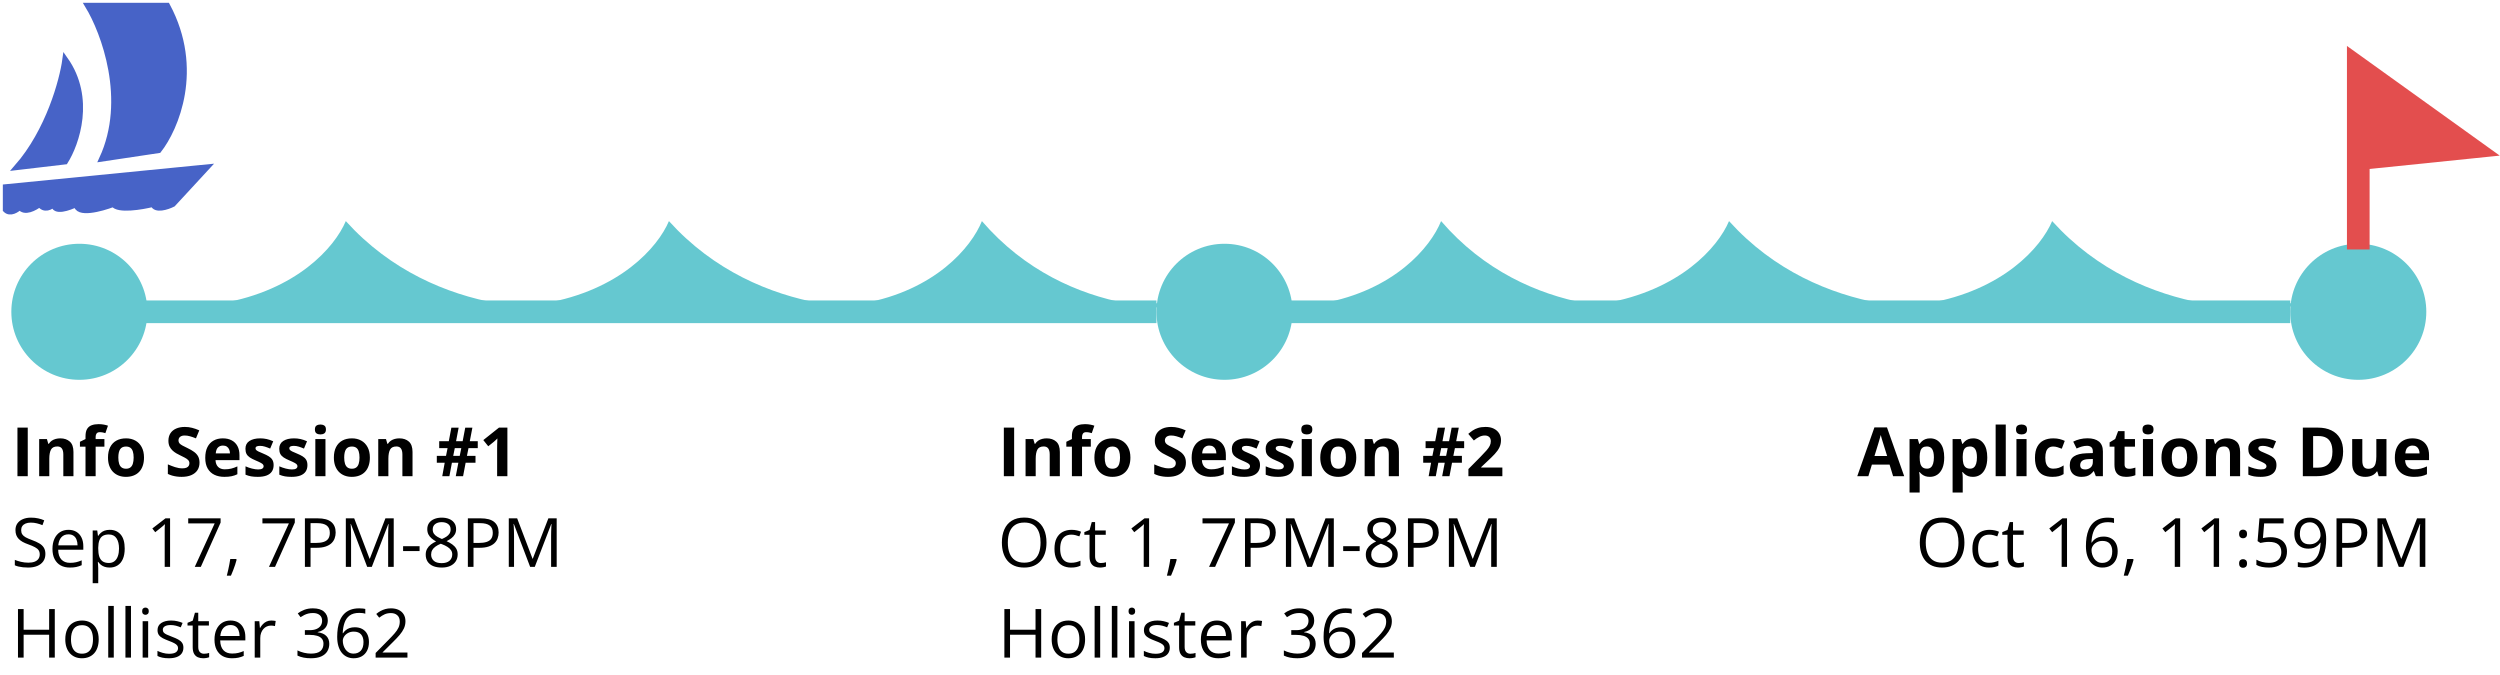 <svg width="441" height="119" viewBox="0 0 441 119" fill="none" xmlns="http://www.w3.org/2000/svg">
<line x1="24" y1="55" x2="204" y2="55" stroke="#65C8D0" stroke-width="4"/>
<line x1="224" y1="55" x2="404" y2="55" stroke="#65C8D0" stroke-width="4"/>
<circle cx="14" cy="55" r="12" fill="#65C8D0"/>
<circle cx="216" cy="55" r="12" fill="#65C8D0"/>
<circle cx="416" cy="55" r="12" fill="#65C8D0"/>
<path d="M3.078 84V75.434H4.895V84H3.078ZM10.631 77.326C11.33 77.326 11.893 77.518 12.318 77.9C12.744 78.279 12.957 78.889 12.957 79.728V84H11.17V80.174C11.17 79.705 11.084 79.352 10.912 79.113C10.744 78.875 10.479 78.756 10.115 78.756C9.568 78.756 9.195 78.941 8.996 79.312C8.797 79.684 8.697 80.219 8.697 80.918V84H6.91V77.449H8.275L8.516 78.287H8.615C8.756 78.061 8.93 77.877 9.137 77.736C9.348 77.596 9.58 77.492 9.834 77.426C10.092 77.359 10.357 77.326 10.631 77.326ZM18.418 78.791H16.871V84H15.084V78.791H14.1V77.93L15.084 77.449V76.969C15.084 76.41 15.178 75.977 15.365 75.668C15.557 75.356 15.824 75.137 16.168 75.012C16.516 74.883 16.926 74.818 17.398 74.818C17.746 74.818 18.062 74.848 18.348 74.906C18.633 74.961 18.865 75.023 19.045 75.094L18.588 76.406C18.451 76.363 18.303 76.324 18.143 76.289C17.982 76.254 17.799 76.236 17.592 76.236C17.342 76.236 17.158 76.312 17.041 76.465C16.928 76.613 16.871 76.805 16.871 77.039V77.449H18.418V78.791ZM25.402 80.713C25.402 81.26 25.328 81.744 25.18 82.166C25.035 82.588 24.822 82.945 24.541 83.238C24.264 83.527 23.928 83.746 23.533 83.894C23.143 84.043 22.701 84.117 22.209 84.117C21.748 84.117 21.324 84.043 20.938 83.894C20.555 83.746 20.221 83.527 19.936 83.238C19.654 82.945 19.436 82.588 19.279 82.166C19.127 81.744 19.051 81.26 19.051 80.713C19.051 79.986 19.18 79.371 19.438 78.867C19.695 78.363 20.062 77.981 20.539 77.719C21.016 77.457 21.584 77.326 22.244 77.326C22.857 77.326 23.4 77.457 23.873 77.719C24.35 77.981 24.723 78.363 24.992 78.867C25.266 79.371 25.402 79.986 25.402 80.713ZM20.873 80.713C20.873 81.143 20.92 81.504 21.014 81.797C21.107 82.09 21.254 82.311 21.453 82.459C21.652 82.607 21.912 82.682 22.232 82.682C22.549 82.682 22.805 82.607 23 82.459C23.199 82.311 23.344 82.09 23.434 81.797C23.527 81.504 23.574 81.143 23.574 80.713C23.574 80.279 23.527 79.92 23.434 79.635C23.344 79.346 23.199 79.129 23 78.984C22.801 78.84 22.541 78.768 22.221 78.768C21.748 78.768 21.404 78.93 21.189 79.254C20.979 79.578 20.873 80.064 20.873 80.713ZM35.193 81.621C35.193 82.129 35.07 82.57 34.824 82.945C34.578 83.32 34.219 83.609 33.746 83.812C33.277 84.016 32.707 84.117 32.035 84.117C31.738 84.117 31.447 84.098 31.162 84.059C30.881 84.019 30.609 83.963 30.348 83.889C30.09 83.811 29.844 83.715 29.609 83.602V81.914C30.016 82.094 30.438 82.256 30.875 82.4C31.312 82.545 31.746 82.617 32.176 82.617C32.473 82.617 32.711 82.578 32.891 82.5C33.074 82.422 33.207 82.314 33.289 82.178C33.371 82.041 33.412 81.885 33.412 81.709C33.412 81.494 33.34 81.311 33.195 81.158C33.051 81.006 32.852 80.863 32.598 80.731C32.348 80.598 32.065 80.455 31.748 80.303C31.549 80.209 31.332 80.096 31.098 79.963C30.863 79.826 30.641 79.66 30.43 79.465C30.219 79.269 30.045 79.033 29.908 78.756C29.775 78.475 29.709 78.139 29.709 77.748C29.709 77.236 29.826 76.799 30.061 76.436C30.295 76.072 30.629 75.795 31.062 75.603C31.5 75.408 32.016 75.311 32.609 75.311C33.055 75.311 33.478 75.363 33.881 75.469C34.287 75.57 34.711 75.719 35.152 75.914L34.566 77.326C34.172 77.166 33.818 77.043 33.506 76.957C33.193 76.867 32.875 76.822 32.551 76.822C32.324 76.822 32.131 76.859 31.971 76.934C31.811 77.004 31.689 77.106 31.607 77.238C31.525 77.367 31.484 77.518 31.484 77.689C31.484 77.893 31.543 78.064 31.66 78.205C31.781 78.342 31.961 78.475 32.199 78.603C32.441 78.732 32.742 78.883 33.102 79.055C33.539 79.262 33.912 79.478 34.221 79.705C34.533 79.928 34.773 80.191 34.941 80.496C35.109 80.797 35.193 81.172 35.193 81.621ZM39.307 77.326C39.912 77.326 40.434 77.443 40.871 77.678C41.309 77.908 41.647 78.244 41.885 78.686C42.123 79.127 42.242 79.666 42.242 80.303V81.17H38.018C38.037 81.674 38.188 82.07 38.469 82.359C38.754 82.644 39.148 82.787 39.652 82.787C40.07 82.787 40.453 82.744 40.801 82.658C41.148 82.572 41.506 82.443 41.873 82.272V83.654C41.549 83.814 41.209 83.932 40.853 84.006C40.502 84.08 40.074 84.117 39.57 84.117C38.914 84.117 38.332 83.996 37.824 83.754C37.32 83.512 36.924 83.143 36.635 82.647C36.35 82.15 36.207 81.525 36.207 80.772C36.207 80.006 36.336 79.369 36.594 78.861C36.855 78.35 37.219 77.967 37.684 77.713C38.148 77.455 38.69 77.326 39.307 77.326ZM39.318 78.598C38.971 78.598 38.682 78.709 38.451 78.932C38.225 79.154 38.094 79.504 38.059 79.981H40.566C40.562 79.715 40.514 79.478 40.42 79.272C40.33 79.064 40.193 78.9 40.01 78.779C39.83 78.658 39.6 78.598 39.318 78.598ZM48.266 82.055C48.266 82.5 48.16 82.877 47.949 83.186C47.742 83.49 47.432 83.723 47.018 83.883C46.603 84.039 46.088 84.117 45.471 84.117C45.014 84.117 44.621 84.088 44.293 84.029C43.969 83.971 43.641 83.873 43.309 83.736V82.26C43.664 82.42 44.045 82.553 44.451 82.658C44.861 82.76 45.221 82.811 45.529 82.811C45.877 82.811 46.125 82.76 46.273 82.658C46.426 82.553 46.502 82.416 46.502 82.248C46.502 82.139 46.471 82.041 46.408 81.955C46.35 81.865 46.221 81.766 46.022 81.656C45.822 81.543 45.51 81.397 45.084 81.217C44.674 81.045 44.336 80.871 44.07 80.695C43.809 80.519 43.613 80.312 43.484 80.074C43.359 79.832 43.297 79.525 43.297 79.154C43.297 78.549 43.531 78.094 44 77.789C44.473 77.481 45.103 77.326 45.893 77.326C46.299 77.326 46.685 77.367 47.053 77.449C47.424 77.531 47.805 77.662 48.195 77.842L47.656 79.131C47.332 78.99 47.025 78.875 46.736 78.785C46.451 78.695 46.16 78.65 45.863 78.65C45.602 78.65 45.404 78.686 45.272 78.756C45.139 78.826 45.072 78.934 45.072 79.078C45.072 79.184 45.105 79.277 45.172 79.359C45.242 79.441 45.375 79.533 45.57 79.635C45.77 79.732 46.06 79.859 46.443 80.016C46.815 80.168 47.137 80.328 47.41 80.496C47.684 80.66 47.895 80.865 48.043 81.111C48.191 81.353 48.266 81.668 48.266 82.055ZM54.23 82.055C54.23 82.5 54.125 82.877 53.914 83.186C53.707 83.49 53.397 83.723 52.982 83.883C52.568 84.039 52.053 84.117 51.435 84.117C50.978 84.117 50.586 84.088 50.258 84.029C49.934 83.971 49.605 83.873 49.273 83.736V82.26C49.629 82.42 50.01 82.553 50.416 82.658C50.826 82.76 51.185 82.811 51.494 82.811C51.842 82.811 52.09 82.76 52.238 82.658C52.391 82.553 52.467 82.416 52.467 82.248C52.467 82.139 52.435 82.041 52.373 81.955C52.315 81.865 52.185 81.766 51.986 81.656C51.787 81.543 51.475 81.397 51.049 81.217C50.639 81.045 50.301 80.871 50.035 80.695C49.773 80.519 49.578 80.312 49.449 80.074C49.324 79.832 49.262 79.525 49.262 79.154C49.262 78.549 49.496 78.094 49.965 77.789C50.438 77.481 51.068 77.326 51.857 77.326C52.264 77.326 52.65 77.367 53.018 77.449C53.389 77.531 53.77 77.662 54.16 77.842L53.621 79.131C53.297 78.99 52.99 78.875 52.701 78.785C52.416 78.695 52.125 78.65 51.828 78.65C51.566 78.65 51.369 78.686 51.236 78.756C51.103 78.826 51.037 78.934 51.037 79.078C51.037 79.184 51.07 79.277 51.137 79.359C51.207 79.441 51.34 79.533 51.535 79.635C51.734 79.732 52.025 79.859 52.408 80.016C52.779 80.168 53.102 80.328 53.375 80.496C53.648 80.66 53.859 80.865 54.008 81.111C54.156 81.353 54.23 81.668 54.23 82.055ZM57.412 77.449V84H55.625V77.449H57.412ZM56.522 74.883C56.787 74.883 57.016 74.945 57.207 75.07C57.398 75.191 57.494 75.42 57.494 75.756C57.494 76.088 57.398 76.318 57.207 76.447C57.016 76.572 56.787 76.635 56.522 76.635C56.252 76.635 56.022 76.572 55.83 76.447C55.643 76.318 55.549 76.088 55.549 75.756C55.549 75.42 55.643 75.191 55.83 75.07C56.022 74.945 56.252 74.883 56.522 74.883ZM65.246 80.713C65.246 81.26 65.172 81.744 65.023 82.166C64.879 82.588 64.666 82.945 64.385 83.238C64.107 83.527 63.772 83.746 63.377 83.894C62.986 84.043 62.545 84.117 62.053 84.117C61.592 84.117 61.168 84.043 60.781 83.894C60.398 83.746 60.065 83.527 59.779 83.238C59.498 82.945 59.279 82.588 59.123 82.166C58.971 81.744 58.895 81.26 58.895 80.713C58.895 79.986 59.023 79.371 59.281 78.867C59.539 78.363 59.906 77.981 60.383 77.719C60.859 77.457 61.428 77.326 62.088 77.326C62.701 77.326 63.244 77.457 63.717 77.719C64.193 77.981 64.566 78.363 64.836 78.867C65.109 79.371 65.246 79.986 65.246 80.713ZM60.717 80.713C60.717 81.143 60.764 81.504 60.857 81.797C60.951 82.09 61.098 82.311 61.297 82.459C61.496 82.607 61.756 82.682 62.076 82.682C62.393 82.682 62.648 82.607 62.844 82.459C63.043 82.311 63.188 82.09 63.277 81.797C63.371 81.504 63.418 81.143 63.418 80.713C63.418 80.279 63.371 79.92 63.277 79.635C63.188 79.346 63.043 79.129 62.844 78.984C62.645 78.84 62.385 78.768 62.065 78.768C61.592 78.768 61.248 78.93 61.033 79.254C60.822 79.578 60.717 80.064 60.717 80.713ZM70.443 77.326C71.143 77.326 71.705 77.518 72.131 77.9C72.557 78.279 72.769 78.889 72.769 79.728V84H70.982V80.174C70.982 79.705 70.897 79.352 70.725 79.113C70.557 78.875 70.291 78.756 69.928 78.756C69.381 78.756 69.008 78.941 68.809 79.312C68.609 79.684 68.51 80.219 68.51 80.918V84H66.723V77.449H68.088L68.328 78.287H68.428C68.568 78.061 68.742 77.877 68.949 77.736C69.16 77.596 69.393 77.492 69.647 77.426C69.904 77.359 70.17 77.326 70.443 77.326ZM82.643 79.055L82.367 80.414H83.879V81.621H82.139L81.688 84H80.398L80.856 81.621H79.719L79.273 84H78.014L78.447 81.621H77.053V80.414H78.676L78.951 79.055H77.475V77.83H79.168L79.619 75.445H80.902L80.451 77.83H81.611L82.068 75.445H83.328L82.871 77.83H84.277V79.055H82.643ZM79.947 80.414H81.096L81.371 79.055H80.223L79.947 80.414ZM89.504 84H87.693V79.043C87.693 78.906 87.695 78.738 87.699 78.539C87.703 78.336 87.709 78.129 87.717 77.918C87.725 77.703 87.732 77.51 87.74 77.338C87.697 77.389 87.609 77.477 87.477 77.602C87.348 77.723 87.227 77.832 87.113 77.93L86.129 78.721L85.256 77.631L88.016 75.434H89.504V84Z" fill="black"/>
<path d="M8.006 97.721C8.006 98.228 7.879 98.662 7.625 99.022C7.375 99.377 7.023 99.648 6.57 99.836C6.117 100.023 5.584 100.117 4.971 100.117C4.646 100.117 4.34 100.102 4.051 100.07C3.762 100.039 3.496 99.994 3.254 99.936C3.012 99.877 2.799 99.805 2.615 99.719V98.764C2.908 98.885 3.266 98.998 3.688 99.103C4.109 99.205 4.551 99.256 5.012 99.256C5.441 99.256 5.805 99.199 6.102 99.086C6.398 98.969 6.623 98.803 6.775 98.588C6.932 98.369 7.01 98.107 7.01 97.803C7.01 97.51 6.945 97.266 6.816 97.07C6.688 96.871 6.473 96.691 6.172 96.531C5.875 96.367 5.469 96.193 4.953 96.01C4.59 95.881 4.27 95.74 3.992 95.588C3.715 95.432 3.482 95.256 3.295 95.061C3.107 94.865 2.965 94.639 2.867 94.381C2.773 94.123 2.727 93.828 2.727 93.496C2.727 93.039 2.842 92.648 3.072 92.324C3.307 91.996 3.629 91.746 4.039 91.574C4.453 91.398 4.928 91.311 5.463 91.311C5.92 91.311 6.342 91.353 6.729 91.439C7.119 91.525 7.477 91.641 7.801 91.785L7.49 92.641C7.182 92.512 6.854 92.404 6.506 92.318C6.162 92.232 5.807 92.189 5.439 92.189C5.072 92.189 4.762 92.244 4.508 92.353C4.258 92.459 4.066 92.609 3.934 92.805C3.801 93 3.734 93.232 3.734 93.502C3.734 93.803 3.797 94.053 3.922 94.252C4.051 94.451 4.254 94.629 4.531 94.785C4.812 94.938 5.184 95.098 5.645 95.266C6.148 95.449 6.576 95.644 6.928 95.852C7.279 96.055 7.547 96.305 7.73 96.602C7.914 96.894 8.006 97.268 8.006 97.721ZM12.084 93.461C12.631 93.461 13.1 93.582 13.49 93.824C13.881 94.066 14.18 94.406 14.387 94.844C14.594 95.277 14.697 95.785 14.697 96.367V96.971H10.262C10.273 97.725 10.461 98.299 10.824 98.693C11.188 99.088 11.699 99.285 12.359 99.285C12.766 99.285 13.125 99.248 13.438 99.174C13.75 99.1 14.074 98.99 14.41 98.846V99.701C14.086 99.846 13.764 99.951 13.443 100.018C13.127 100.084 12.752 100.117 12.318 100.117C11.701 100.117 11.162 99.992 10.701 99.742C10.244 99.488 9.889 99.117 9.635 98.629C9.381 98.141 9.254 97.543 9.254 96.836C9.254 96.144 9.369 95.547 9.6 95.043C9.834 94.535 10.162 94.144 10.584 93.871C11.01 93.598 11.51 93.461 12.084 93.461ZM12.072 94.258C11.553 94.258 11.139 94.428 10.83 94.768C10.521 95.107 10.338 95.582 10.279 96.191H13.678C13.674 95.809 13.613 95.473 13.496 95.184C13.383 94.891 13.209 94.664 12.975 94.504C12.74 94.34 12.44 94.258 12.072 94.258ZM19.367 93.461C20.168 93.461 20.807 93.736 21.283 94.287C21.76 94.838 21.998 95.666 21.998 96.772C21.998 97.502 21.889 98.115 21.67 98.611C21.451 99.107 21.143 99.482 20.744 99.736C20.35 99.99 19.883 100.117 19.344 100.117C19.004 100.117 18.705 100.072 18.447 99.982C18.189 99.893 17.969 99.772 17.785 99.619C17.602 99.467 17.449 99.301 17.328 99.121H17.258C17.27 99.273 17.283 99.457 17.299 99.672C17.318 99.887 17.328 100.074 17.328 100.234V102.871H16.35V93.578H17.152L17.281 94.527H17.328C17.453 94.332 17.605 94.154 17.785 93.994C17.965 93.83 18.184 93.701 18.441 93.607C18.703 93.51 19.012 93.461 19.367 93.461ZM19.197 94.281C18.752 94.281 18.393 94.367 18.119 94.539C17.85 94.711 17.652 94.969 17.527 95.312C17.402 95.652 17.336 96.08 17.328 96.596V96.783C17.328 97.326 17.387 97.785 17.504 98.16C17.625 98.535 17.822 98.82 18.096 99.016C18.373 99.211 18.744 99.309 19.209 99.309C19.607 99.309 19.939 99.201 20.205 98.986C20.471 98.772 20.668 98.473 20.797 98.09C20.93 97.703 20.996 97.26 20.996 96.76C20.996 96.002 20.848 95.4 20.551 94.955C20.258 94.506 19.807 94.281 19.197 94.281ZM30.002 100H29.053V93.93C29.053 93.699 29.053 93.502 29.053 93.338C29.057 93.17 29.061 93.018 29.064 92.881C29.072 92.74 29.082 92.598 29.094 92.453C28.973 92.578 28.859 92.686 28.754 92.775C28.648 92.861 28.518 92.969 28.361 93.098L27.383 93.883L26.873 93.221L29.193 91.434H30.002V100ZM34.355 100L37.871 92.324H33.201V91.434H38.914V92.184L35.422 100H34.355ZM41.662 98.606L41.738 98.74C41.668 99.025 41.578 99.33 41.469 99.654C41.363 99.978 41.246 100.303 41.117 100.627C40.992 100.955 40.865 101.262 40.736 101.547H40.01C40.092 101.234 40.172 100.904 40.25 100.557C40.328 100.213 40.398 99.873 40.461 99.537C40.527 99.197 40.58 98.887 40.619 98.606H41.662ZM47.445 100L50.961 92.324H46.291V91.434H52.004V92.184L48.512 100H47.445ZM56.023 91.434C57.129 91.434 57.935 91.65 58.443 92.084C58.955 92.514 59.211 93.131 59.211 93.936C59.211 94.299 59.15 94.644 59.029 94.973C58.912 95.297 58.721 95.584 58.455 95.834C58.19 96.08 57.84 96.275 57.406 96.42C56.977 96.561 56.449 96.631 55.824 96.631H54.781V100H53.785V91.434H56.023ZM55.93 92.283H54.781V95.775H55.713C56.26 95.775 56.715 95.717 57.078 95.6C57.445 95.482 57.721 95.293 57.904 95.031C58.088 94.766 58.18 94.414 58.18 93.977C58.18 93.406 57.998 92.982 57.635 92.705C57.272 92.424 56.703 92.283 55.93 92.283ZM64.772 100L61.895 92.418H61.848C61.863 92.578 61.877 92.773 61.889 93.004C61.9 93.234 61.91 93.486 61.918 93.76C61.926 94.029 61.93 94.305 61.93 94.586V100H61.004V91.434H62.48L65.193 98.559H65.234L67.988 91.434H69.453V100H68.469V94.516C68.469 94.262 68.473 94.008 68.481 93.754C68.488 93.496 68.498 93.254 68.51 93.027C68.522 92.797 68.533 92.598 68.545 92.43H68.498L65.586 100H64.772ZM71.106 97.211V96.344H74.012V97.211H71.106ZM77.914 91.311C78.41 91.311 78.85 91.389 79.232 91.545C79.615 91.701 79.914 91.932 80.129 92.236C80.348 92.537 80.457 92.908 80.457 93.35C80.457 93.697 80.381 94.002 80.228 94.264C80.08 94.522 79.879 94.748 79.625 94.943C79.371 95.135 79.09 95.307 78.781 95.459C79.148 95.627 79.478 95.816 79.772 96.027C80.068 96.238 80.303 96.486 80.475 96.772C80.647 97.057 80.732 97.394 80.732 97.785C80.732 98.266 80.615 98.682 80.381 99.033C80.15 99.381 79.826 99.648 79.408 99.836C78.99 100.023 78.5 100.117 77.938 100.117C77.332 100.117 76.816 100.027 76.391 99.848C75.969 99.664 75.647 99.402 75.424 99.062C75.205 98.719 75.096 98.307 75.096 97.826C75.096 97.432 75.18 97.09 75.348 96.801C75.516 96.508 75.738 96.256 76.016 96.045C76.293 95.834 76.596 95.656 76.924 95.512C76.639 95.356 76.377 95.178 76.139 94.978C75.904 94.779 75.717 94.547 75.576 94.281C75.439 94.012 75.371 93.699 75.371 93.344C75.371 92.91 75.481 92.543 75.699 92.242C75.922 91.938 76.225 91.707 76.607 91.551C76.994 91.391 77.43 91.311 77.914 91.311ZM76.051 97.832C76.051 98.269 76.205 98.631 76.514 98.916C76.822 99.197 77.289 99.338 77.914 99.338C78.508 99.338 78.967 99.197 79.291 98.916C79.615 98.631 79.777 98.258 79.777 97.797C79.777 97.512 79.703 97.262 79.555 97.047C79.406 96.828 79.195 96.633 78.922 96.461C78.648 96.289 78.326 96.133 77.955 95.992L77.744 95.916C77.385 96.064 77.078 96.231 76.824 96.414C76.574 96.594 76.383 96.799 76.25 97.029C76.117 97.26 76.051 97.527 76.051 97.832ZM77.902 92.107C77.441 92.107 77.064 92.219 76.772 92.441C76.478 92.66 76.332 92.977 76.332 93.391C76.332 93.688 76.402 93.939 76.543 94.147C76.688 94.35 76.883 94.525 77.129 94.674C77.375 94.818 77.65 94.953 77.955 95.078C78.252 94.953 78.516 94.816 78.746 94.668C78.977 94.516 79.158 94.336 79.291 94.129C79.424 93.922 79.49 93.674 79.49 93.385C79.49 92.971 79.344 92.654 79.051 92.436C78.762 92.217 78.379 92.107 77.902 92.107ZM84.769 91.434C85.875 91.434 86.682 91.65 87.189 92.084C87.701 92.514 87.957 93.131 87.957 93.936C87.957 94.299 87.897 94.644 87.775 94.973C87.658 95.297 87.467 95.584 87.201 95.834C86.936 96.08 86.586 96.275 86.152 96.42C85.723 96.561 85.195 96.631 84.57 96.631H83.527V100H82.531V91.434H84.769ZM84.676 92.283H83.527V95.775H84.459C85.006 95.775 85.461 95.717 85.824 95.6C86.191 95.482 86.467 95.293 86.65 95.031C86.834 94.766 86.926 94.414 86.926 93.977C86.926 93.406 86.744 92.982 86.381 92.705C86.018 92.424 85.449 92.283 84.676 92.283ZM93.518 100L90.641 92.418H90.594C90.609 92.578 90.623 92.773 90.635 93.004C90.647 93.234 90.656 93.486 90.664 93.76C90.672 94.029 90.676 94.305 90.676 94.586V100H89.75V91.434H91.227L93.939 98.559H93.981L96.734 91.434H98.199V100H97.215V94.516C97.215 94.262 97.219 94.008 97.227 93.754C97.234 93.496 97.244 93.254 97.256 93.027C97.268 92.797 97.279 92.598 97.291 92.43H97.244L94.332 100H93.518ZM9.664 116H8.668V111.963H4.168V116H3.172V107.434H4.168V111.084H8.668V107.434H9.664V116ZM17.41 112.777C17.41 113.305 17.342 113.775 17.205 114.189C17.068 114.604 16.871 114.953 16.613 115.238C16.355 115.523 16.043 115.742 15.676 115.895C15.312 116.043 14.9 116.117 14.44 116.117C14.01 116.117 13.615 116.043 13.256 115.895C12.9 115.742 12.592 115.523 12.33 115.238C12.072 114.953 11.871 114.604 11.727 114.189C11.586 113.775 11.516 113.305 11.516 112.777C11.516 112.074 11.635 111.477 11.873 110.984C12.111 110.488 12.451 110.111 12.893 109.854C13.338 109.592 13.867 109.461 14.48 109.461C15.066 109.461 15.578 109.592 16.016 109.854C16.457 110.115 16.799 110.494 17.041 110.99C17.287 111.482 17.41 112.078 17.41 112.777ZM12.523 112.777C12.523 113.293 12.592 113.74 12.729 114.119C12.865 114.498 13.076 114.791 13.361 114.998C13.646 115.205 14.014 115.309 14.463 115.309C14.908 115.309 15.273 115.205 15.559 114.998C15.848 114.791 16.061 114.498 16.197 114.119C16.334 113.74 16.402 113.293 16.402 112.777C16.402 112.266 16.334 111.824 16.197 111.453C16.061 111.078 15.85 110.789 15.565 110.586C15.279 110.383 14.91 110.281 14.457 110.281C13.789 110.281 13.299 110.502 12.986 110.943C12.678 111.385 12.523 111.996 12.523 112.777ZM20.07 116H19.092V106.883H20.07V116ZM23.105 116H22.127V106.883H23.105V116ZM26.135 109.578V116H25.162V109.578H26.135ZM25.66 107.176C25.82 107.176 25.957 107.229 26.07 107.334C26.188 107.436 26.246 107.596 26.246 107.814C26.246 108.029 26.188 108.189 26.07 108.295C25.957 108.4 25.82 108.453 25.66 108.453C25.492 108.453 25.352 108.4 25.238 108.295C25.129 108.189 25.074 108.029 25.074 107.814C25.074 107.596 25.129 107.436 25.238 107.334C25.352 107.229 25.492 107.176 25.66 107.176ZM32.352 114.242C32.352 114.652 32.248 114.998 32.041 115.279C31.838 115.557 31.545 115.766 31.162 115.906C30.783 116.047 30.33 116.117 29.803 116.117C29.354 116.117 28.965 116.082 28.637 116.012C28.309 115.941 28.021 115.842 27.775 115.713V114.816C28.037 114.945 28.35 115.062 28.713 115.168C29.076 115.273 29.447 115.326 29.826 115.326C30.381 115.326 30.783 115.236 31.033 115.057C31.283 114.877 31.408 114.633 31.408 114.324C31.408 114.148 31.357 113.994 31.256 113.861C31.158 113.725 30.992 113.594 30.758 113.469C30.523 113.34 30.199 113.199 29.785 113.047C29.375 112.891 29.02 112.736 28.719 112.584C28.422 112.428 28.191 112.238 28.027 112.016C27.867 111.793 27.787 111.504 27.787 111.148C27.787 110.605 28.006 110.189 28.443 109.9C28.885 109.607 29.463 109.461 30.178 109.461C30.564 109.461 30.926 109.5 31.262 109.578C31.602 109.652 31.918 109.754 32.211 109.883L31.883 110.662C31.617 110.549 31.334 110.453 31.033 110.375C30.732 110.297 30.426 110.258 30.113 110.258C29.664 110.258 29.318 110.332 29.076 110.48C28.838 110.629 28.719 110.832 28.719 111.09C28.719 111.289 28.773 111.453 28.883 111.582C28.996 111.711 29.176 111.832 29.422 111.945C29.668 112.059 29.992 112.191 30.395 112.344C30.797 112.492 31.145 112.646 31.438 112.807C31.73 112.963 31.955 113.154 32.111 113.381C32.272 113.604 32.352 113.891 32.352 114.242ZM35.99 115.32C36.15 115.32 36.315 115.307 36.482 115.279C36.65 115.252 36.787 115.219 36.893 115.18V115.936C36.779 115.986 36.621 116.029 36.418 116.064C36.219 116.1 36.023 116.117 35.832 116.117C35.492 116.117 35.184 116.059 34.906 115.941C34.629 115.82 34.406 115.617 34.238 115.332C34.074 115.047 33.992 114.652 33.992 114.148V110.34H33.078V109.865L33.998 109.484L34.385 108.09H34.971V109.578H36.852V110.34H34.971V114.119C34.971 114.521 35.062 114.822 35.246 115.021C35.434 115.221 35.682 115.32 35.99 115.32ZM40.666 109.461C41.213 109.461 41.682 109.582 42.072 109.824C42.463 110.066 42.762 110.406 42.969 110.844C43.176 111.277 43.279 111.785 43.279 112.367V112.971H38.844C38.855 113.725 39.043 114.299 39.406 114.693C39.77 115.088 40.281 115.285 40.941 115.285C41.348 115.285 41.707 115.248 42.02 115.174C42.332 115.1 42.656 114.99 42.992 114.846V115.701C42.668 115.846 42.346 115.951 42.025 116.018C41.709 116.084 41.334 116.117 40.9 116.117C40.283 116.117 39.744 115.992 39.283 115.742C38.826 115.488 38.471 115.117 38.217 114.629C37.963 114.141 37.836 113.543 37.836 112.836C37.836 112.145 37.951 111.547 38.182 111.043C38.416 110.535 38.744 110.145 39.166 109.871C39.592 109.598 40.092 109.461 40.666 109.461ZM40.654 110.258C40.135 110.258 39.721 110.428 39.412 110.768C39.103 111.107 38.92 111.582 38.861 112.191H42.26C42.256 111.809 42.195 111.473 42.078 111.184C41.965 110.891 41.791 110.664 41.557 110.504C41.322 110.34 41.022 110.258 40.654 110.258ZM47.85 109.461C47.978 109.461 48.113 109.469 48.254 109.484C48.395 109.496 48.52 109.514 48.629 109.537L48.506 110.439C48.4 110.412 48.283 110.391 48.154 110.375C48.025 110.359 47.904 110.352 47.791 110.352C47.533 110.352 47.289 110.404 47.059 110.51C46.832 110.611 46.633 110.76 46.461 110.955C46.289 111.146 46.154 111.379 46.057 111.652C45.959 111.922 45.91 112.223 45.91 112.555V116H44.932V109.578H45.74L45.846 110.762H45.887C46.02 110.523 46.18 110.307 46.367 110.111C46.555 109.912 46.772 109.754 47.018 109.637C47.268 109.52 47.545 109.461 47.85 109.461ZM57.822 109.432C57.822 109.814 57.748 110.146 57.6 110.428C57.451 110.709 57.244 110.939 56.978 111.119C56.713 111.295 56.4 111.418 56.041 111.488V111.535C56.721 111.621 57.23 111.84 57.57 112.191C57.914 112.543 58.086 113.004 58.086 113.574C58.086 114.07 57.969 114.51 57.734 114.893C57.504 115.275 57.148 115.576 56.668 115.795C56.191 116.01 55.58 116.117 54.834 116.117C54.381 116.117 53.961 116.08 53.574 116.006C53.191 115.936 52.824 115.816 52.473 115.648V114.734C52.828 114.91 53.215 115.049 53.633 115.15C54.051 115.248 54.455 115.297 54.846 115.297C55.627 115.297 56.191 115.143 56.539 114.834C56.887 114.521 57.06 114.096 57.06 113.557C57.06 113.186 56.963 112.887 56.768 112.66C56.576 112.43 56.299 112.262 55.935 112.156C55.576 112.047 55.143 111.992 54.635 111.992H53.779V111.16H54.641C55.105 111.16 55.5 111.092 55.824 110.955C56.148 110.818 56.395 110.627 56.562 110.381C56.734 110.131 56.82 109.836 56.82 109.496C56.82 109.062 56.676 108.729 56.387 108.494C56.098 108.256 55.705 108.137 55.209 108.137C54.904 108.137 54.627 108.168 54.377 108.23C54.127 108.293 53.893 108.379 53.674 108.488C53.455 108.598 53.236 108.725 53.018 108.869L52.525 108.201C52.838 107.959 53.219 107.75 53.668 107.574C54.117 107.398 54.627 107.311 55.197 107.311C56.072 107.311 56.728 107.51 57.166 107.908C57.603 108.307 57.822 108.814 57.822 109.432ZM59.48 112.338C59.48 111.822 59.516 111.318 59.586 110.826C59.66 110.334 59.783 109.877 59.955 109.455C60.127 109.029 60.361 108.656 60.658 108.336C60.955 108.016 61.324 107.766 61.766 107.586C62.211 107.402 62.744 107.311 63.365 107.311C63.541 107.311 63.73 107.32 63.934 107.34C64.137 107.355 64.305 107.383 64.438 107.422V108.26C64.293 108.209 64.127 108.172 63.94 108.148C63.756 108.125 63.57 108.113 63.383 108.113C62.656 108.113 62.084 108.271 61.666 108.588C61.252 108.904 60.953 109.334 60.77 109.877C60.586 110.416 60.48 111.023 60.453 111.699H60.518C60.639 111.504 60.793 111.328 60.98 111.172C61.168 111.012 61.395 110.885 61.66 110.791C61.93 110.697 62.242 110.65 62.598 110.65C63.098 110.65 63.533 110.752 63.904 110.955C64.279 111.158 64.568 111.453 64.772 111.84C64.978 112.227 65.082 112.695 65.082 113.246C65.082 113.836 64.973 114.346 64.754 114.775C64.535 115.205 64.223 115.537 63.816 115.771C63.414 116.002 62.934 116.117 62.375 116.117C61.957 116.117 61.572 116.037 61.221 115.877C60.869 115.717 60.562 115.479 60.301 115.162C60.043 114.846 59.842 114.453 59.697 113.984C59.553 113.512 59.48 112.963 59.48 112.338ZM62.363 115.297C62.895 115.297 63.32 115.127 63.641 114.787C63.961 114.447 64.121 113.934 64.121 113.246C64.121 112.684 63.978 112.238 63.693 111.91C63.408 111.582 62.978 111.418 62.404 111.418C62.014 111.418 61.674 111.5 61.385 111.664C61.096 111.824 60.871 112.027 60.711 112.273C60.551 112.52 60.471 112.77 60.471 113.023C60.471 113.281 60.508 113.543 60.582 113.809C60.66 114.074 60.777 114.32 60.934 114.547C61.09 114.773 61.287 114.955 61.525 115.092C61.764 115.229 62.043 115.297 62.363 115.297ZM71.873 116H66.26V115.186L68.551 112.859C68.977 112.43 69.334 112.047 69.623 111.711C69.916 111.375 70.139 111.045 70.291 110.721C70.443 110.393 70.519 110.033 70.519 109.643C70.519 109.158 70.375 108.789 70.086 108.535C69.801 108.277 69.424 108.148 68.955 108.148C68.545 108.148 68.182 108.219 67.865 108.359C67.549 108.5 67.225 108.699 66.893 108.957L66.371 108.301C66.598 108.109 66.844 107.939 67.109 107.791C67.379 107.643 67.666 107.525 67.971 107.439C68.279 107.354 68.607 107.311 68.955 107.311C69.482 107.311 69.938 107.402 70.32 107.586C70.703 107.77 70.998 108.031 71.205 108.371C71.416 108.711 71.522 109.115 71.522 109.584C71.522 110.037 71.432 110.459 71.252 110.85C71.072 111.236 70.82 111.621 70.496 112.004C70.172 112.383 69.793 112.785 69.359 113.211L67.496 115.068V115.109H71.873V116Z" fill="black"/>
<path d="M177.078 84V75.434H178.895V84H177.078ZM184.631 77.326C185.33 77.326 185.893 77.518 186.318 77.9C186.744 78.279 186.957 78.889 186.957 79.728V84H185.17V80.174C185.17 79.705 185.084 79.352 184.912 79.113C184.744 78.875 184.479 78.756 184.115 78.756C183.568 78.756 183.195 78.941 182.996 79.312C182.797 79.684 182.697 80.219 182.697 80.918V84H180.91V77.449H182.275L182.516 78.287H182.615C182.756 78.061 182.93 77.877 183.137 77.736C183.348 77.596 183.58 77.492 183.834 77.426C184.092 77.359 184.357 77.326 184.631 77.326ZM192.418 78.791H190.871V84H189.084V78.791H188.1V77.93L189.084 77.449V76.969C189.084 76.41 189.178 75.977 189.365 75.668C189.557 75.356 189.824 75.137 190.168 75.012C190.516 74.883 190.926 74.818 191.398 74.818C191.746 74.818 192.062 74.848 192.348 74.906C192.633 74.961 192.865 75.023 193.045 75.094L192.588 76.406C192.451 76.363 192.303 76.324 192.143 76.289C191.982 76.254 191.799 76.236 191.592 76.236C191.342 76.236 191.158 76.312 191.041 76.465C190.928 76.613 190.871 76.805 190.871 77.039V77.449H192.418V78.791ZM199.402 80.713C199.402 81.26 199.328 81.744 199.18 82.166C199.035 82.588 198.822 82.945 198.541 83.238C198.264 83.527 197.928 83.746 197.533 83.894C197.143 84.043 196.701 84.117 196.209 84.117C195.748 84.117 195.324 84.043 194.938 83.894C194.555 83.746 194.221 83.527 193.936 83.238C193.654 82.945 193.436 82.588 193.279 82.166C193.127 81.744 193.051 81.26 193.051 80.713C193.051 79.986 193.18 79.371 193.438 78.867C193.695 78.363 194.062 77.981 194.539 77.719C195.016 77.457 195.584 77.326 196.244 77.326C196.857 77.326 197.4 77.457 197.873 77.719C198.35 77.981 198.723 78.363 198.992 78.867C199.266 79.371 199.402 79.986 199.402 80.713ZM194.873 80.713C194.873 81.143 194.92 81.504 195.014 81.797C195.107 82.09 195.254 82.311 195.453 82.459C195.652 82.607 195.912 82.682 196.232 82.682C196.549 82.682 196.805 82.607 197 82.459C197.199 82.311 197.344 82.09 197.434 81.797C197.527 81.504 197.574 81.143 197.574 80.713C197.574 80.279 197.527 79.92 197.434 79.635C197.344 79.346 197.199 79.129 197 78.984C196.801 78.84 196.541 78.768 196.221 78.768C195.748 78.768 195.404 78.93 195.189 79.254C194.979 79.578 194.873 80.064 194.873 80.713ZM209.193 81.621C209.193 82.129 209.07 82.57 208.824 82.945C208.578 83.32 208.219 83.609 207.746 83.812C207.277 84.016 206.707 84.117 206.035 84.117C205.738 84.117 205.447 84.098 205.162 84.059C204.881 84.019 204.609 83.963 204.348 83.889C204.09 83.811 203.844 83.715 203.609 83.602V81.914C204.016 82.094 204.438 82.256 204.875 82.4C205.312 82.545 205.746 82.617 206.176 82.617C206.473 82.617 206.711 82.578 206.891 82.5C207.074 82.422 207.207 82.314 207.289 82.178C207.371 82.041 207.412 81.885 207.412 81.709C207.412 81.494 207.34 81.311 207.195 81.158C207.051 81.006 206.852 80.863 206.598 80.731C206.348 80.598 206.064 80.455 205.748 80.303C205.549 80.209 205.332 80.096 205.098 79.963C204.863 79.826 204.641 79.66 204.43 79.465C204.219 79.269 204.045 79.033 203.908 78.756C203.775 78.475 203.709 78.139 203.709 77.748C203.709 77.236 203.826 76.799 204.061 76.436C204.295 76.072 204.629 75.795 205.062 75.603C205.5 75.408 206.016 75.311 206.609 75.311C207.055 75.311 207.479 75.363 207.881 75.469C208.287 75.57 208.711 75.719 209.152 75.914L208.566 77.326C208.172 77.166 207.818 77.043 207.506 76.957C207.193 76.867 206.875 76.822 206.551 76.822C206.324 76.822 206.131 76.859 205.971 76.934C205.811 77.004 205.689 77.106 205.607 77.238C205.525 77.367 205.484 77.518 205.484 77.689C205.484 77.893 205.543 78.064 205.66 78.205C205.781 78.342 205.961 78.475 206.199 78.603C206.441 78.732 206.742 78.883 207.102 79.055C207.539 79.262 207.912 79.478 208.221 79.705C208.533 79.928 208.773 80.191 208.941 80.496C209.109 80.797 209.193 81.172 209.193 81.621ZM213.307 77.326C213.912 77.326 214.434 77.443 214.871 77.678C215.309 77.908 215.646 78.244 215.885 78.686C216.123 79.127 216.242 79.666 216.242 80.303V81.17H212.018C212.037 81.674 212.188 82.07 212.469 82.359C212.754 82.644 213.148 82.787 213.652 82.787C214.07 82.787 214.453 82.744 214.801 82.658C215.148 82.572 215.506 82.443 215.873 82.272V83.654C215.549 83.814 215.209 83.932 214.854 84.006C214.502 84.08 214.074 84.117 213.57 84.117C212.914 84.117 212.332 83.996 211.824 83.754C211.32 83.512 210.924 83.143 210.635 82.647C210.35 82.15 210.207 81.525 210.207 80.772C210.207 80.006 210.336 79.369 210.594 78.861C210.855 78.35 211.219 77.967 211.684 77.713C212.148 77.455 212.689 77.326 213.307 77.326ZM213.318 78.598C212.971 78.598 212.682 78.709 212.451 78.932C212.225 79.154 212.094 79.504 212.059 79.981H214.566C214.562 79.715 214.514 79.478 214.42 79.272C214.33 79.064 214.193 78.9 214.01 78.779C213.83 78.658 213.6 78.598 213.318 78.598ZM222.266 82.055C222.266 82.5 222.16 82.877 221.949 83.186C221.742 83.49 221.432 83.723 221.018 83.883C220.604 84.039 220.088 84.117 219.471 84.117C219.014 84.117 218.621 84.088 218.293 84.029C217.969 83.971 217.641 83.873 217.309 83.736V82.26C217.664 82.42 218.045 82.553 218.451 82.658C218.861 82.76 219.221 82.811 219.529 82.811C219.877 82.811 220.125 82.76 220.273 82.658C220.426 82.553 220.502 82.416 220.502 82.248C220.502 82.139 220.471 82.041 220.408 81.955C220.35 81.865 220.221 81.766 220.021 81.656C219.822 81.543 219.51 81.397 219.084 81.217C218.674 81.045 218.336 80.871 218.07 80.695C217.809 80.519 217.613 80.312 217.484 80.074C217.359 79.832 217.297 79.525 217.297 79.154C217.297 78.549 217.531 78.094 218 77.789C218.473 77.481 219.104 77.326 219.893 77.326C220.299 77.326 220.686 77.367 221.053 77.449C221.424 77.531 221.805 77.662 222.195 77.842L221.656 79.131C221.332 78.99 221.025 78.875 220.736 78.785C220.451 78.695 220.16 78.65 219.863 78.65C219.602 78.65 219.404 78.686 219.271 78.756C219.139 78.826 219.072 78.934 219.072 79.078C219.072 79.184 219.105 79.277 219.172 79.359C219.242 79.441 219.375 79.533 219.57 79.635C219.77 79.732 220.061 79.859 220.443 80.016C220.814 80.168 221.137 80.328 221.41 80.496C221.684 80.66 221.895 80.865 222.043 81.111C222.191 81.353 222.266 81.668 222.266 82.055ZM228.23 82.055C228.23 82.5 228.125 82.877 227.914 83.186C227.707 83.49 227.396 83.723 226.982 83.883C226.568 84.039 226.053 84.117 225.436 84.117C224.979 84.117 224.586 84.088 224.258 84.029C223.934 83.971 223.605 83.873 223.273 83.736V82.26C223.629 82.42 224.01 82.553 224.416 82.658C224.826 82.76 225.186 82.811 225.494 82.811C225.842 82.811 226.09 82.76 226.238 82.658C226.391 82.553 226.467 82.416 226.467 82.248C226.467 82.139 226.436 82.041 226.373 81.955C226.314 81.865 226.186 81.766 225.986 81.656C225.787 81.543 225.475 81.397 225.049 81.217C224.639 81.045 224.301 80.871 224.035 80.695C223.773 80.519 223.578 80.312 223.449 80.074C223.324 79.832 223.262 79.525 223.262 79.154C223.262 78.549 223.496 78.094 223.965 77.789C224.438 77.481 225.068 77.326 225.857 77.326C226.264 77.326 226.65 77.367 227.018 77.449C227.389 77.531 227.77 77.662 228.16 77.842L227.621 79.131C227.297 78.99 226.99 78.875 226.701 78.785C226.416 78.695 226.125 78.65 225.828 78.65C225.566 78.65 225.369 78.686 225.236 78.756C225.104 78.826 225.037 78.934 225.037 79.078C225.037 79.184 225.07 79.277 225.137 79.359C225.207 79.441 225.34 79.533 225.535 79.635C225.734 79.732 226.025 79.859 226.408 80.016C226.779 80.168 227.102 80.328 227.375 80.496C227.648 80.66 227.859 80.865 228.008 81.111C228.156 81.353 228.23 81.668 228.23 82.055ZM231.412 77.449V84H229.625V77.449H231.412ZM230.521 74.883C230.787 74.883 231.016 74.945 231.207 75.07C231.398 75.191 231.494 75.42 231.494 75.756C231.494 76.088 231.398 76.318 231.207 76.447C231.016 76.572 230.787 76.635 230.521 76.635C230.252 76.635 230.021 76.572 229.83 76.447C229.643 76.318 229.549 76.088 229.549 75.756C229.549 75.42 229.643 75.191 229.83 75.07C230.021 74.945 230.252 74.883 230.521 74.883ZM239.246 80.713C239.246 81.26 239.172 81.744 239.023 82.166C238.879 82.588 238.666 82.945 238.385 83.238C238.107 83.527 237.771 83.746 237.377 83.894C236.986 84.043 236.545 84.117 236.053 84.117C235.592 84.117 235.168 84.043 234.781 83.894C234.398 83.746 234.064 83.527 233.779 83.238C233.498 82.945 233.279 82.588 233.123 82.166C232.971 81.744 232.895 81.26 232.895 80.713C232.895 79.986 233.023 79.371 233.281 78.867C233.539 78.363 233.906 77.981 234.383 77.719C234.859 77.457 235.428 77.326 236.088 77.326C236.701 77.326 237.244 77.457 237.717 77.719C238.193 77.981 238.566 78.363 238.836 78.867C239.109 79.371 239.246 79.986 239.246 80.713ZM234.717 80.713C234.717 81.143 234.764 81.504 234.857 81.797C234.951 82.09 235.098 82.311 235.297 82.459C235.496 82.607 235.756 82.682 236.076 82.682C236.393 82.682 236.648 82.607 236.844 82.459C237.043 82.311 237.188 82.09 237.277 81.797C237.371 81.504 237.418 81.143 237.418 80.713C237.418 80.279 237.371 79.92 237.277 79.635C237.188 79.346 237.043 79.129 236.844 78.984C236.645 78.84 236.385 78.768 236.064 78.768C235.592 78.768 235.248 78.93 235.033 79.254C234.822 79.578 234.717 80.064 234.717 80.713ZM244.443 77.326C245.143 77.326 245.705 77.518 246.131 77.9C246.557 78.279 246.77 78.889 246.77 79.728V84H244.982V80.174C244.982 79.705 244.896 79.352 244.725 79.113C244.557 78.875 244.291 78.756 243.928 78.756C243.381 78.756 243.008 78.941 242.809 79.312C242.609 79.684 242.51 80.219 242.51 80.918V84H240.723V77.449H242.088L242.328 78.287H242.428C242.568 78.061 242.742 77.877 242.949 77.736C243.16 77.596 243.393 77.492 243.646 77.426C243.904 77.359 244.17 77.326 244.443 77.326ZM256.643 79.055L256.367 80.414H257.879V81.621H256.139L255.688 84H254.398L254.855 81.621H253.719L253.273 84H252.014L252.447 81.621H251.053V80.414H252.676L252.951 79.055H251.475V77.83H253.168L253.619 75.445H254.902L254.451 77.83H255.611L256.068 75.445H257.328L256.871 77.83H258.277V79.055H256.643ZM253.947 80.414H255.096L255.371 79.055H254.223L253.947 80.414ZM265.016 84H259.027V82.74L261.178 80.566C261.611 80.121 261.959 79.75 262.221 79.453C262.486 79.152 262.678 78.879 262.795 78.633C262.916 78.387 262.977 78.123 262.977 77.842C262.977 77.502 262.881 77.248 262.689 77.08C262.502 76.908 262.25 76.822 261.934 76.822C261.602 76.822 261.279 76.898 260.967 77.051C260.654 77.203 260.328 77.42 259.988 77.701L259.004 76.535C259.25 76.324 259.51 76.125 259.783 75.938C260.061 75.75 260.381 75.6 260.744 75.486C261.111 75.369 261.551 75.311 262.062 75.311C262.625 75.311 263.107 75.412 263.51 75.615C263.916 75.818 264.229 76.096 264.447 76.447C264.666 76.795 264.775 77.189 264.775 77.631C264.775 78.103 264.682 78.535 264.494 78.926C264.307 79.316 264.033 79.703 263.674 80.086C263.318 80.469 262.889 80.893 262.385 81.357L261.283 82.394V82.477H265.016V84Z" fill="black"/>
<path d="M184.602 95.705C184.602 96.365 184.518 96.967 184.35 97.51C184.182 98.049 183.932 98.514 183.6 98.904C183.271 99.291 182.863 99.59 182.375 99.801C181.887 100.012 181.32 100.117 180.676 100.117C180.012 100.117 179.432 100.012 178.936 99.801C178.443 99.59 178.033 99.289 177.705 98.898C177.381 98.508 177.137 98.041 176.973 97.498C176.812 96.955 176.732 96.353 176.732 95.693C176.732 94.818 176.877 94.051 177.166 93.391C177.455 92.731 177.893 92.217 178.479 91.85C179.068 91.482 179.807 91.299 180.693 91.299C181.541 91.299 182.254 91.481 182.832 91.844C183.414 92.207 183.854 92.719 184.15 93.379C184.451 94.035 184.602 94.811 184.602 95.705ZM177.781 95.705C177.781 96.432 177.885 97.061 178.092 97.592C178.299 98.123 178.615 98.533 179.041 98.822C179.471 99.111 180.016 99.256 180.676 99.256C181.34 99.256 181.883 99.111 182.305 98.822C182.73 98.533 183.045 98.123 183.248 97.592C183.451 97.061 183.553 96.432 183.553 95.705C183.553 94.6 183.32 93.736 182.855 93.115C182.395 92.49 181.674 92.178 180.693 92.178C180.029 92.178 179.482 92.32 179.053 92.606C178.623 92.891 178.303 93.297 178.092 93.824C177.885 94.348 177.781 94.975 177.781 95.705ZM188.938 100.117C188.359 100.117 187.85 99.998 187.408 99.76C186.967 99.522 186.623 99.158 186.377 98.67C186.131 98.182 186.008 97.566 186.008 96.824C186.008 96.047 186.137 95.412 186.395 94.92C186.656 94.424 187.016 94.057 187.473 93.818C187.93 93.58 188.449 93.461 189.031 93.461C189.352 93.461 189.66 93.494 189.957 93.561C190.258 93.623 190.504 93.703 190.695 93.801L190.402 94.615C190.207 94.537 189.98 94.467 189.723 94.404C189.469 94.342 189.23 94.311 189.008 94.311C188.562 94.311 188.191 94.406 187.895 94.598C187.602 94.789 187.381 95.07 187.232 95.441C187.088 95.812 187.016 96.269 187.016 96.812C187.016 97.332 187.086 97.775 187.227 98.143C187.371 98.51 187.584 98.791 187.865 98.986C188.15 99.178 188.506 99.273 188.932 99.273C189.271 99.273 189.578 99.238 189.852 99.168C190.125 99.094 190.373 99.008 190.596 98.91V99.777C190.381 99.887 190.141 99.971 189.875 100.029C189.613 100.088 189.301 100.117 188.938 100.117ZM194.193 99.32C194.354 99.32 194.518 99.307 194.686 99.279C194.854 99.252 194.99 99.219 195.096 99.18V99.936C194.982 99.986 194.824 100.029 194.621 100.064C194.422 100.1 194.227 100.117 194.035 100.117C193.695 100.117 193.387 100.059 193.109 99.941C192.832 99.82 192.609 99.617 192.441 99.332C192.277 99.047 192.195 98.652 192.195 98.148V94.34H191.281V93.865L192.201 93.484L192.588 92.09H193.174V93.578H195.055V94.34H193.174V98.119C193.174 98.522 193.266 98.822 193.449 99.022C193.637 99.221 193.885 99.32 194.193 99.32ZM202.701 100H201.752V93.93C201.752 93.699 201.752 93.502 201.752 93.338C201.756 93.17 201.76 93.018 201.764 92.881C201.771 92.74 201.781 92.598 201.793 92.453C201.672 92.578 201.559 92.686 201.453 92.775C201.348 92.861 201.217 92.969 201.061 93.098L200.082 93.883L199.572 93.221L201.893 91.434H202.701V100ZM207.494 98.606L207.57 98.74C207.5 99.025 207.41 99.33 207.301 99.654C207.195 99.978 207.078 100.303 206.949 100.627C206.824 100.955 206.697 101.262 206.568 101.547H205.842C205.924 101.234 206.004 100.904 206.082 100.557C206.16 100.213 206.23 99.873 206.293 99.537C206.359 99.197 206.412 98.887 206.451 98.606H207.494ZM213.277 100L216.793 92.324H212.123V91.434H217.836V92.184L214.344 100H213.277ZM221.855 91.434C222.961 91.434 223.768 91.65 224.275 92.084C224.787 92.514 225.043 93.131 225.043 93.936C225.043 94.299 224.982 94.644 224.861 94.973C224.744 95.297 224.553 95.584 224.287 95.834C224.021 96.08 223.672 96.275 223.238 96.42C222.809 96.561 222.281 96.631 221.656 96.631H220.613V100H219.617V91.434H221.855ZM221.762 92.283H220.613V95.775H221.545C222.092 95.775 222.547 95.717 222.91 95.6C223.277 95.482 223.553 95.293 223.736 95.031C223.92 94.766 224.012 94.414 224.012 93.977C224.012 93.406 223.83 92.982 223.467 92.705C223.104 92.424 222.535 92.283 221.762 92.283ZM230.604 100L227.727 92.418H227.68C227.695 92.578 227.709 92.773 227.721 93.004C227.732 93.234 227.742 93.486 227.75 93.76C227.758 94.029 227.762 94.305 227.762 94.586V100H226.836V91.434H228.312L231.025 98.559H231.066L233.82 91.434H235.285V100H234.301V94.516C234.301 94.262 234.305 94.008 234.312 93.754C234.32 93.496 234.33 93.254 234.342 93.027C234.354 92.797 234.365 92.598 234.377 92.43H234.33L231.418 100H230.604ZM236.938 97.211V96.344H239.844V97.211H236.938ZM243.746 91.311C244.242 91.311 244.682 91.389 245.064 91.545C245.447 91.701 245.746 91.932 245.961 92.236C246.18 92.537 246.289 92.908 246.289 93.35C246.289 93.697 246.213 94.002 246.061 94.264C245.912 94.522 245.711 94.748 245.457 94.943C245.203 95.135 244.922 95.307 244.613 95.459C244.98 95.627 245.311 95.816 245.604 96.027C245.9 96.238 246.135 96.486 246.307 96.772C246.479 97.057 246.564 97.394 246.564 97.785C246.564 98.266 246.447 98.682 246.213 99.033C245.982 99.381 245.658 99.648 245.24 99.836C244.822 100.023 244.332 100.117 243.77 100.117C243.164 100.117 242.648 100.027 242.223 99.848C241.801 99.664 241.479 99.402 241.256 99.062C241.037 98.719 240.928 98.307 240.928 97.826C240.928 97.432 241.012 97.09 241.18 96.801C241.348 96.508 241.57 96.256 241.848 96.045C242.125 95.834 242.428 95.656 242.756 95.512C242.471 95.356 242.209 95.178 241.971 94.978C241.736 94.779 241.549 94.547 241.408 94.281C241.271 94.012 241.203 93.699 241.203 93.344C241.203 92.91 241.312 92.543 241.531 92.242C241.754 91.938 242.057 91.707 242.439 91.551C242.826 91.391 243.262 91.311 243.746 91.311ZM241.883 97.832C241.883 98.269 242.037 98.631 242.346 98.916C242.654 99.197 243.121 99.338 243.746 99.338C244.34 99.338 244.799 99.197 245.123 98.916C245.447 98.631 245.609 98.258 245.609 97.797C245.609 97.512 245.535 97.262 245.387 97.047C245.238 96.828 245.027 96.633 244.754 96.461C244.48 96.289 244.158 96.133 243.787 95.992L243.576 95.916C243.217 96.064 242.91 96.231 242.656 96.414C242.406 96.594 242.215 96.799 242.082 97.029C241.949 97.26 241.883 97.527 241.883 97.832ZM243.734 92.107C243.273 92.107 242.896 92.219 242.604 92.441C242.311 92.66 242.164 92.977 242.164 93.391C242.164 93.688 242.234 93.939 242.375 94.147C242.52 94.35 242.715 94.525 242.961 94.674C243.207 94.818 243.482 94.953 243.787 95.078C244.084 94.953 244.348 94.816 244.578 94.668C244.809 94.516 244.99 94.336 245.123 94.129C245.256 93.922 245.322 93.674 245.322 93.385C245.322 92.971 245.176 92.654 244.883 92.436C244.594 92.217 244.211 92.107 243.734 92.107ZM250.602 91.434C251.707 91.434 252.514 91.65 253.021 92.084C253.533 92.514 253.789 93.131 253.789 93.936C253.789 94.299 253.729 94.644 253.607 94.973C253.49 95.297 253.299 95.584 253.033 95.834C252.768 96.08 252.418 96.275 251.984 96.42C251.555 96.561 251.027 96.631 250.402 96.631H249.359V100H248.363V91.434H250.602ZM250.508 92.283H249.359V95.775H250.291C250.838 95.775 251.293 95.717 251.656 95.6C252.023 95.482 252.299 95.293 252.482 95.031C252.666 94.766 252.758 94.414 252.758 93.977C252.758 93.406 252.576 92.982 252.213 92.705C251.85 92.424 251.281 92.283 250.508 92.283ZM259.35 100L256.473 92.418H256.426C256.441 92.578 256.455 92.773 256.467 93.004C256.479 93.234 256.488 93.486 256.496 93.76C256.504 94.029 256.508 94.305 256.508 94.586V100H255.582V91.434H257.059L259.771 98.559H259.812L262.566 91.434H264.031V100H263.047V94.516C263.047 94.262 263.051 94.008 263.059 93.754C263.066 93.496 263.076 93.254 263.088 93.027C263.1 92.797 263.111 92.598 263.123 92.43H263.076L260.164 100H259.35ZM183.664 116H182.668V111.963H178.168V116H177.172V107.434H178.168V111.084H182.668V107.434H183.664V116ZM191.41 112.777C191.41 113.305 191.342 113.775 191.205 114.189C191.068 114.604 190.871 114.953 190.613 115.238C190.355 115.523 190.043 115.742 189.676 115.895C189.312 116.043 188.9 116.117 188.439 116.117C188.01 116.117 187.615 116.043 187.256 115.895C186.9 115.742 186.592 115.523 186.33 115.238C186.072 114.953 185.871 114.604 185.727 114.189C185.586 113.775 185.516 113.305 185.516 112.777C185.516 112.074 185.635 111.477 185.873 110.984C186.111 110.488 186.451 110.111 186.893 109.854C187.338 109.592 187.867 109.461 188.48 109.461C189.066 109.461 189.578 109.592 190.016 109.854C190.457 110.115 190.799 110.494 191.041 110.99C191.287 111.482 191.41 112.078 191.41 112.777ZM186.523 112.777C186.523 113.293 186.592 113.74 186.729 114.119C186.865 114.498 187.076 114.791 187.361 114.998C187.646 115.205 188.014 115.309 188.463 115.309C188.908 115.309 189.273 115.205 189.559 114.998C189.848 114.791 190.061 114.498 190.197 114.119C190.334 113.74 190.402 113.293 190.402 112.777C190.402 112.266 190.334 111.824 190.197 111.453C190.061 111.078 189.85 110.789 189.564 110.586C189.279 110.383 188.91 110.281 188.457 110.281C187.789 110.281 187.299 110.502 186.986 110.943C186.678 111.385 186.523 111.996 186.523 112.777ZM194.07 116H193.092V106.883H194.07V116ZM197.105 116H196.127V106.883H197.105V116ZM200.135 109.578V116H199.162V109.578H200.135ZM199.66 107.176C199.82 107.176 199.957 107.229 200.07 107.334C200.188 107.436 200.246 107.596 200.246 107.814C200.246 108.029 200.188 108.189 200.07 108.295C199.957 108.4 199.82 108.453 199.66 108.453C199.492 108.453 199.352 108.4 199.238 108.295C199.129 108.189 199.074 108.029 199.074 107.814C199.074 107.596 199.129 107.436 199.238 107.334C199.352 107.229 199.492 107.176 199.66 107.176ZM206.352 114.242C206.352 114.652 206.248 114.998 206.041 115.279C205.838 115.557 205.545 115.766 205.162 115.906C204.783 116.047 204.33 116.117 203.803 116.117C203.354 116.117 202.965 116.082 202.637 116.012C202.309 115.941 202.021 115.842 201.775 115.713V114.816C202.037 114.945 202.35 115.062 202.713 115.168C203.076 115.273 203.447 115.326 203.826 115.326C204.381 115.326 204.783 115.236 205.033 115.057C205.283 114.877 205.408 114.633 205.408 114.324C205.408 114.148 205.357 113.994 205.256 113.861C205.158 113.725 204.992 113.594 204.758 113.469C204.523 113.34 204.199 113.199 203.785 113.047C203.375 112.891 203.02 112.736 202.719 112.584C202.422 112.428 202.191 112.238 202.027 112.016C201.867 111.793 201.787 111.504 201.787 111.148C201.787 110.605 202.006 110.189 202.443 109.9C202.885 109.607 203.463 109.461 204.178 109.461C204.564 109.461 204.926 109.5 205.262 109.578C205.602 109.652 205.918 109.754 206.211 109.883L205.883 110.662C205.617 110.549 205.334 110.453 205.033 110.375C204.732 110.297 204.426 110.258 204.113 110.258C203.664 110.258 203.318 110.332 203.076 110.48C202.838 110.629 202.719 110.832 202.719 111.09C202.719 111.289 202.773 111.453 202.883 111.582C202.996 111.711 203.176 111.832 203.422 111.945C203.668 112.059 203.992 112.191 204.395 112.344C204.797 112.492 205.145 112.646 205.438 112.807C205.73 112.963 205.955 113.154 206.111 113.381C206.271 113.604 206.352 113.891 206.352 114.242ZM209.99 115.32C210.15 115.32 210.314 115.307 210.482 115.279C210.65 115.252 210.787 115.219 210.893 115.18V115.936C210.779 115.986 210.621 116.029 210.418 116.064C210.219 116.1 210.023 116.117 209.832 116.117C209.492 116.117 209.184 116.059 208.906 115.941C208.629 115.82 208.406 115.617 208.238 115.332C208.074 115.047 207.992 114.652 207.992 114.148V110.34H207.078V109.865L207.998 109.484L208.385 108.09H208.971V109.578H210.852V110.34H208.971V114.119C208.971 114.521 209.062 114.822 209.246 115.021C209.434 115.221 209.682 115.32 209.99 115.32ZM214.666 109.461C215.213 109.461 215.682 109.582 216.072 109.824C216.463 110.066 216.762 110.406 216.969 110.844C217.176 111.277 217.279 111.785 217.279 112.367V112.971H212.844C212.855 113.725 213.043 114.299 213.406 114.693C213.77 115.088 214.281 115.285 214.941 115.285C215.348 115.285 215.707 115.248 216.02 115.174C216.332 115.1 216.656 114.99 216.992 114.846V115.701C216.668 115.846 216.346 115.951 216.025 116.018C215.709 116.084 215.334 116.117 214.9 116.117C214.283 116.117 213.744 115.992 213.283 115.742C212.826 115.488 212.471 115.117 212.217 114.629C211.963 114.141 211.836 113.543 211.836 112.836C211.836 112.145 211.951 111.547 212.182 111.043C212.416 110.535 212.744 110.145 213.166 109.871C213.592 109.598 214.092 109.461 214.666 109.461ZM214.654 110.258C214.135 110.258 213.721 110.428 213.412 110.768C213.104 111.107 212.92 111.582 212.861 112.191H216.26C216.256 111.809 216.195 111.473 216.078 111.184C215.965 110.891 215.791 110.664 215.557 110.504C215.322 110.34 215.021 110.258 214.654 110.258ZM221.85 109.461C221.979 109.461 222.113 109.469 222.254 109.484C222.395 109.496 222.52 109.514 222.629 109.537L222.506 110.439C222.4 110.412 222.283 110.391 222.154 110.375C222.025 110.359 221.904 110.352 221.791 110.352C221.533 110.352 221.289 110.404 221.059 110.51C220.832 110.611 220.633 110.76 220.461 110.955C220.289 111.146 220.154 111.379 220.057 111.652C219.959 111.922 219.91 112.223 219.91 112.555V116H218.932V109.578H219.74L219.846 110.762H219.887C220.02 110.523 220.18 110.307 220.367 110.111C220.555 109.912 220.771 109.754 221.018 109.637C221.268 109.52 221.545 109.461 221.85 109.461ZM231.822 109.432C231.822 109.814 231.748 110.146 231.6 110.428C231.451 110.709 231.244 110.939 230.979 111.119C230.713 111.295 230.4 111.418 230.041 111.488V111.535C230.721 111.621 231.23 111.84 231.57 112.191C231.914 112.543 232.086 113.004 232.086 113.574C232.086 114.07 231.969 114.51 231.734 114.893C231.504 115.275 231.148 115.576 230.668 115.795C230.191 116.01 229.58 116.117 228.834 116.117C228.381 116.117 227.961 116.08 227.574 116.006C227.191 115.936 226.824 115.816 226.473 115.648V114.734C226.828 114.91 227.215 115.049 227.633 115.15C228.051 115.248 228.455 115.297 228.846 115.297C229.627 115.297 230.191 115.143 230.539 114.834C230.887 114.521 231.061 114.096 231.061 113.557C231.061 113.186 230.963 112.887 230.768 112.66C230.576 112.43 230.299 112.262 229.936 112.156C229.576 112.047 229.143 111.992 228.635 111.992H227.779V111.16H228.641C229.105 111.16 229.5 111.092 229.824 110.955C230.148 110.818 230.395 110.627 230.562 110.381C230.734 110.131 230.82 109.836 230.82 109.496C230.82 109.062 230.676 108.729 230.387 108.494C230.098 108.256 229.705 108.137 229.209 108.137C228.904 108.137 228.627 108.168 228.377 108.23C228.127 108.293 227.893 108.379 227.674 108.488C227.455 108.598 227.236 108.725 227.018 108.869L226.525 108.201C226.838 107.959 227.219 107.75 227.668 107.574C228.117 107.398 228.627 107.311 229.197 107.311C230.072 107.311 230.729 107.51 231.166 107.908C231.604 108.307 231.822 108.814 231.822 109.432ZM233.48 112.338C233.48 111.822 233.516 111.318 233.586 110.826C233.66 110.334 233.783 109.877 233.955 109.455C234.127 109.029 234.361 108.656 234.658 108.336C234.955 108.016 235.324 107.766 235.766 107.586C236.211 107.402 236.744 107.311 237.365 107.311C237.541 107.311 237.73 107.32 237.934 107.34C238.137 107.355 238.305 107.383 238.438 107.422V108.26C238.293 108.209 238.127 108.172 237.939 108.148C237.756 108.125 237.57 108.113 237.383 108.113C236.656 108.113 236.084 108.271 235.666 108.588C235.252 108.904 234.953 109.334 234.77 109.877C234.586 110.416 234.48 111.023 234.453 111.699H234.518C234.639 111.504 234.793 111.328 234.98 111.172C235.168 111.012 235.395 110.885 235.66 110.791C235.93 110.697 236.242 110.65 236.598 110.65C237.098 110.65 237.533 110.752 237.904 110.955C238.279 111.158 238.568 111.453 238.771 111.84C238.979 112.227 239.082 112.695 239.082 113.246C239.082 113.836 238.973 114.346 238.754 114.775C238.535 115.205 238.223 115.537 237.816 115.771C237.414 116.002 236.934 116.117 236.375 116.117C235.957 116.117 235.572 116.037 235.221 115.877C234.869 115.717 234.562 115.479 234.301 115.162C234.043 114.846 233.842 114.453 233.697 113.984C233.553 113.512 233.48 112.963 233.48 112.338ZM236.363 115.297C236.895 115.297 237.32 115.127 237.641 114.787C237.961 114.447 238.121 113.934 238.121 113.246C238.121 112.684 237.979 112.238 237.693 111.91C237.408 111.582 236.979 111.418 236.404 111.418C236.014 111.418 235.674 111.5 235.385 111.664C235.096 111.824 234.871 112.027 234.711 112.273C234.551 112.52 234.471 112.77 234.471 113.023C234.471 113.281 234.508 113.543 234.582 113.809C234.66 114.074 234.777 114.32 234.934 114.547C235.09 114.773 235.287 114.955 235.525 115.092C235.764 115.229 236.043 115.297 236.363 115.297ZM245.873 116H240.26V115.186L242.551 112.859C242.977 112.43 243.334 112.047 243.623 111.711C243.916 111.375 244.139 111.045 244.291 110.721C244.443 110.393 244.52 110.033 244.52 109.643C244.52 109.158 244.375 108.789 244.086 108.535C243.801 108.277 243.424 108.148 242.955 108.148C242.545 108.148 242.182 108.219 241.865 108.359C241.549 108.5 241.225 108.699 240.893 108.957L240.371 108.301C240.598 108.109 240.844 107.939 241.109 107.791C241.379 107.643 241.666 107.525 241.971 107.439C242.279 107.354 242.607 107.311 242.955 107.311C243.482 107.311 243.938 107.402 244.32 107.586C244.703 107.77 244.998 108.031 245.205 108.371C245.416 108.711 245.521 109.115 245.521 109.584C245.521 110.037 245.432 110.459 245.252 110.85C245.072 111.236 244.82 111.621 244.496 112.004C244.172 112.383 243.793 112.785 243.359 113.211L241.496 115.068V115.109H245.873V116Z" fill="black"/>
<path d="M333.943 84L333.322 81.961H330.199L329.578 84H327.621L330.645 75.398H332.865L335.9 84H333.943ZM332.889 80.438L332.268 78.445C332.229 78.312 332.176 78.143 332.109 77.936C332.047 77.725 331.982 77.512 331.916 77.297C331.854 77.078 331.803 76.889 331.764 76.728C331.725 76.889 331.67 77.088 331.6 77.326C331.533 77.561 331.469 77.783 331.406 77.994C331.344 78.205 331.299 78.356 331.271 78.445L330.656 80.438H332.889ZM340.488 77.326C341.227 77.326 341.822 77.613 342.275 78.188C342.732 78.762 342.961 79.603 342.961 80.713C342.961 81.455 342.854 82.08 342.639 82.588C342.424 83.092 342.127 83.473 341.748 83.731C341.369 83.988 340.934 84.117 340.441 84.117C340.125 84.117 339.854 84.078 339.627 84C339.4 83.918 339.207 83.814 339.047 83.689C338.887 83.561 338.748 83.424 338.631 83.279H338.537C338.568 83.436 338.592 83.596 338.607 83.76C338.623 83.924 338.631 84.084 338.631 84.24V86.883H336.844V77.449H338.297L338.549 78.299H338.631C338.748 78.123 338.891 77.961 339.059 77.812C339.227 77.664 339.428 77.547 339.662 77.461C339.9 77.371 340.176 77.326 340.488 77.326ZM339.914 78.756C339.602 78.756 339.354 78.82 339.17 78.949C338.986 79.078 338.852 79.272 338.766 79.529C338.684 79.787 338.639 80.113 338.631 80.508V80.701C338.631 81.123 338.67 81.481 338.748 81.773C338.83 82.066 338.965 82.289 339.152 82.441C339.344 82.594 339.605 82.67 339.938 82.67C340.211 82.67 340.436 82.594 340.611 82.441C340.787 82.289 340.918 82.066 341.004 81.773C341.094 81.477 341.139 81.115 341.139 80.689C341.139 80.049 341.039 79.566 340.84 79.242C340.641 78.918 340.332 78.756 339.914 78.756ZM348.082 77.326C348.82 77.326 349.416 77.613 349.869 78.188C350.326 78.762 350.555 79.603 350.555 80.713C350.555 81.455 350.447 82.08 350.232 82.588C350.018 83.092 349.721 83.473 349.342 83.731C348.963 83.988 348.527 84.117 348.035 84.117C347.719 84.117 347.447 84.078 347.221 84C346.994 83.918 346.801 83.814 346.641 83.689C346.48 83.561 346.342 83.424 346.225 83.279H346.131C346.162 83.436 346.186 83.596 346.201 83.76C346.217 83.924 346.225 84.084 346.225 84.24V86.883H344.438V77.449H345.891L346.143 78.299H346.225C346.342 78.123 346.484 77.961 346.652 77.812C346.82 77.664 347.021 77.547 347.256 77.461C347.494 77.371 347.77 77.326 348.082 77.326ZM347.508 78.756C347.195 78.756 346.947 78.82 346.764 78.949C346.58 79.078 346.445 79.272 346.359 79.529C346.277 79.787 346.232 80.113 346.225 80.508V80.701C346.225 81.123 346.264 81.481 346.342 81.773C346.424 82.066 346.559 82.289 346.746 82.441C346.938 82.594 347.199 82.67 347.531 82.67C347.805 82.67 348.029 82.594 348.205 82.441C348.381 82.289 348.512 82.066 348.598 81.773C348.688 81.477 348.732 81.115 348.732 80.689C348.732 80.049 348.633 79.566 348.434 79.242C348.234 78.918 347.926 78.756 347.508 78.756ZM353.818 84H352.031V74.883H353.818V84ZM357.486 77.449V84H355.699V77.449H357.486ZM356.596 74.883C356.861 74.883 357.09 74.945 357.281 75.07C357.473 75.191 357.568 75.42 357.568 75.756C357.568 76.088 357.473 76.318 357.281 76.447C357.09 76.572 356.861 76.635 356.596 76.635C356.326 76.635 356.096 76.572 355.904 76.447C355.717 76.318 355.623 76.088 355.623 75.756C355.623 75.42 355.717 75.191 355.904 75.07C356.096 74.945 356.326 74.883 356.596 74.883ZM362.027 84.117C361.379 84.117 360.826 84 360.369 83.766C359.912 83.527 359.564 83.16 359.326 82.664C359.088 82.168 358.969 81.533 358.969 80.76C358.969 79.959 359.104 79.307 359.373 78.803C359.646 78.295 360.023 77.922 360.504 77.684C360.988 77.445 361.549 77.326 362.186 77.326C362.639 77.326 363.029 77.371 363.357 77.461C363.689 77.547 363.979 77.65 364.225 77.772L363.697 79.154C363.416 79.041 363.154 78.949 362.912 78.879C362.67 78.805 362.428 78.768 362.186 78.768C361.873 78.768 361.613 78.842 361.406 78.99C361.199 79.135 361.045 79.353 360.943 79.647C360.842 79.939 360.791 80.307 360.791 80.748C360.791 81.182 360.846 81.541 360.955 81.826C361.064 82.111 361.223 82.324 361.43 82.465C361.637 82.602 361.889 82.67 362.186 82.67C362.557 82.67 362.887 82.621 363.176 82.523C363.465 82.422 363.746 82.281 364.02 82.102V83.631C363.746 83.803 363.459 83.926 363.158 84C362.861 84.078 362.484 84.117 362.027 84.117ZM368.227 77.314C369.105 77.314 369.779 77.506 370.248 77.889C370.717 78.272 370.951 78.853 370.951 79.635V84H369.703L369.357 83.109H369.311C369.123 83.344 368.932 83.535 368.736 83.684C368.541 83.832 368.316 83.941 368.062 84.012C367.809 84.082 367.5 84.117 367.137 84.117C366.75 84.117 366.402 84.043 366.094 83.894C365.789 83.746 365.549 83.519 365.373 83.215C365.197 82.906 365.109 82.516 365.109 82.043C365.109 81.348 365.354 80.836 365.842 80.508C366.33 80.176 367.062 79.992 368.039 79.957L369.176 79.922V79.635C369.176 79.291 369.086 79.039 368.906 78.879C368.727 78.719 368.477 78.639 368.156 78.639C367.84 78.639 367.529 78.684 367.225 78.773C366.92 78.863 366.615 78.977 366.311 79.113L365.719 77.906C366.066 77.723 366.455 77.578 366.885 77.473C367.318 77.367 367.766 77.314 368.227 77.314ZM369.176 80.965L368.484 80.988C367.906 81.004 367.504 81.107 367.277 81.299C367.055 81.49 366.943 81.742 366.943 82.055C366.943 82.328 367.023 82.523 367.184 82.641C367.344 82.754 367.553 82.811 367.811 82.811C368.193 82.811 368.516 82.697 368.777 82.471C369.043 82.244 369.176 81.922 369.176 81.504V80.965ZM375.557 82.693C375.752 82.693 375.941 82.674 376.125 82.635C376.312 82.596 376.498 82.547 376.682 82.488V83.818C376.49 83.904 376.252 83.975 375.967 84.029C375.686 84.088 375.377 84.117 375.041 84.117C374.65 84.117 374.299 84.055 373.986 83.93C373.678 83.801 373.434 83.58 373.254 83.268C373.078 82.951 372.99 82.512 372.99 81.949V78.791H372.135V78.035L373.119 77.438L373.635 76.055H374.777V77.449H376.611V78.791H374.777V81.949C374.777 82.199 374.848 82.387 374.988 82.512C375.133 82.633 375.322 82.693 375.557 82.693ZM379.799 77.449V84H378.012V77.449H379.799ZM378.908 74.883C379.174 74.883 379.402 74.945 379.594 75.07C379.785 75.191 379.881 75.42 379.881 75.756C379.881 76.088 379.785 76.318 379.594 76.447C379.402 76.572 379.174 76.635 378.908 76.635C378.639 76.635 378.408 76.572 378.217 76.447C378.029 76.318 377.936 76.088 377.936 75.756C377.936 75.42 378.029 75.191 378.217 75.07C378.408 74.945 378.639 74.883 378.908 74.883ZM387.633 80.713C387.633 81.26 387.559 81.744 387.41 82.166C387.266 82.588 387.053 82.945 386.771 83.238C386.494 83.527 386.158 83.746 385.764 83.894C385.373 84.043 384.932 84.117 384.439 84.117C383.979 84.117 383.555 84.043 383.168 83.894C382.785 83.746 382.451 83.527 382.166 83.238C381.885 82.945 381.666 82.588 381.51 82.166C381.357 81.744 381.281 81.26 381.281 80.713C381.281 79.986 381.41 79.371 381.668 78.867C381.926 78.363 382.293 77.981 382.77 77.719C383.246 77.457 383.814 77.326 384.475 77.326C385.088 77.326 385.631 77.457 386.104 77.719C386.58 77.981 386.953 78.363 387.223 78.867C387.496 79.371 387.633 79.986 387.633 80.713ZM383.104 80.713C383.104 81.143 383.15 81.504 383.244 81.797C383.338 82.09 383.484 82.311 383.684 82.459C383.883 82.607 384.143 82.682 384.463 82.682C384.779 82.682 385.035 82.607 385.23 82.459C385.43 82.311 385.574 82.09 385.664 81.797C385.758 81.504 385.805 81.143 385.805 80.713C385.805 80.279 385.758 79.92 385.664 79.635C385.574 79.346 385.43 79.129 385.23 78.984C385.031 78.84 384.771 78.768 384.451 78.768C383.979 78.768 383.635 78.93 383.42 79.254C383.209 79.578 383.104 80.064 383.104 80.713ZM392.83 77.326C393.529 77.326 394.092 77.518 394.518 77.9C394.943 78.279 395.156 78.889 395.156 79.728V84H393.369V80.174C393.369 79.705 393.283 79.352 393.111 79.113C392.943 78.875 392.678 78.756 392.314 78.756C391.768 78.756 391.395 78.941 391.195 79.312C390.996 79.684 390.896 80.219 390.896 80.918V84H389.109V77.449H390.475L390.715 78.287H390.814C390.955 78.061 391.129 77.877 391.336 77.736C391.547 77.596 391.779 77.492 392.033 77.426C392.291 77.359 392.557 77.326 392.83 77.326ZM401.566 82.055C401.566 82.5 401.461 82.877 401.25 83.186C401.043 83.49 400.732 83.723 400.318 83.883C399.904 84.039 399.389 84.117 398.771 84.117C398.314 84.117 397.922 84.088 397.594 84.029C397.27 83.971 396.941 83.873 396.609 83.736V82.26C396.965 82.42 397.346 82.553 397.752 82.658C398.162 82.76 398.521 82.811 398.83 82.811C399.178 82.811 399.426 82.76 399.574 82.658C399.727 82.553 399.803 82.416 399.803 82.248C399.803 82.139 399.771 82.041 399.709 81.955C399.65 81.865 399.521 81.766 399.322 81.656C399.123 81.543 398.811 81.397 398.385 81.217C397.975 81.045 397.637 80.871 397.371 80.695C397.109 80.519 396.914 80.312 396.785 80.074C396.66 79.832 396.598 79.525 396.598 79.154C396.598 78.549 396.832 78.094 397.301 77.789C397.773 77.481 398.404 77.326 399.193 77.326C399.6 77.326 399.986 77.367 400.354 77.449C400.725 77.531 401.105 77.662 401.496 77.842L400.957 79.131C400.633 78.99 400.326 78.875 400.037 78.785C399.752 78.695 399.461 78.65 399.164 78.65C398.902 78.65 398.705 78.686 398.572 78.756C398.439 78.826 398.373 78.934 398.373 79.078C398.373 79.184 398.406 79.277 398.473 79.359C398.543 79.441 398.676 79.533 398.871 79.635C399.07 79.732 399.361 79.859 399.744 80.016C400.115 80.168 400.438 80.328 400.711 80.496C400.984 80.66 401.195 80.865 401.344 81.111C401.492 81.353 401.566 81.668 401.566 82.055ZM413.326 79.635C413.326 80.6 413.141 81.406 412.77 82.055C412.402 82.699 411.869 83.186 411.17 83.514C410.471 83.838 409.629 84 408.645 84H406.219V75.434H408.908C409.807 75.434 410.586 75.594 411.246 75.914C411.906 76.231 412.418 76.701 412.781 77.326C413.145 77.947 413.326 78.717 413.326 79.635ZM411.439 79.682C411.439 79.049 411.346 78.529 411.158 78.123C410.975 77.713 410.701 77.41 410.338 77.215C409.979 77.019 409.533 76.922 409.002 76.922H408.035V82.5H408.814C409.701 82.5 410.359 82.264 410.789 81.791C411.223 81.318 411.439 80.615 411.439 79.682ZM420.973 77.449V84H419.602L419.361 83.162H419.268C419.127 83.385 418.951 83.566 418.74 83.707C418.529 83.848 418.297 83.951 418.043 84.018C417.789 84.084 417.525 84.117 417.252 84.117C416.783 84.117 416.375 84.035 416.027 83.871C415.68 83.703 415.408 83.443 415.213 83.092C415.021 82.74 414.926 82.283 414.926 81.721V77.449H416.713V81.275C416.713 81.744 416.797 82.098 416.965 82.336C417.133 82.574 417.4 82.693 417.768 82.693C418.131 82.693 418.416 82.611 418.623 82.447C418.83 82.279 418.975 82.035 419.057 81.715C419.143 81.391 419.186 80.996 419.186 80.531V77.449H420.973ZM425.549 77.326C426.154 77.326 426.676 77.443 427.113 77.678C427.551 77.908 427.889 78.244 428.127 78.686C428.365 79.127 428.484 79.666 428.484 80.303V81.17H424.26C424.279 81.674 424.43 82.07 424.711 82.359C424.996 82.644 425.391 82.787 425.895 82.787C426.312 82.787 426.695 82.744 427.043 82.658C427.391 82.572 427.748 82.443 428.115 82.272V83.654C427.791 83.814 427.451 83.932 427.096 84.006C426.744 84.08 426.316 84.117 425.812 84.117C425.156 84.117 424.574 83.996 424.066 83.754C423.562 83.512 423.166 83.143 422.877 82.647C422.592 82.15 422.449 81.525 422.449 80.772C422.449 80.006 422.578 79.369 422.836 78.861C423.098 78.35 423.461 77.967 423.926 77.713C424.391 77.455 424.932 77.326 425.549 77.326ZM425.561 78.598C425.213 78.598 424.924 78.709 424.693 78.932C424.467 79.154 424.336 79.504 424.301 79.981H426.809C426.805 79.715 426.756 79.478 426.662 79.272C426.572 79.064 426.436 78.9 426.252 78.779C426.072 78.658 425.842 78.598 425.561 78.598Z" fill="black"/>
<path d="M346.523 95.705C346.523 96.365 346.439 96.967 346.271 97.51C346.104 98.049 345.854 98.514 345.521 98.904C345.193 99.291 344.785 99.59 344.297 99.801C343.809 100.012 343.242 100.117 342.598 100.117C341.934 100.117 341.354 100.012 340.857 99.801C340.365 99.59 339.955 99.289 339.627 98.898C339.303 98.508 339.059 98.041 338.895 97.498C338.734 96.955 338.654 96.353 338.654 95.693C338.654 94.818 338.799 94.051 339.088 93.391C339.377 92.731 339.814 92.217 340.4 91.85C340.99 91.482 341.729 91.299 342.615 91.299C343.463 91.299 344.176 91.481 344.754 91.844C345.336 92.207 345.775 92.719 346.072 93.379C346.373 94.035 346.523 94.811 346.523 95.705ZM339.703 95.705C339.703 96.432 339.807 97.061 340.014 97.592C340.221 98.123 340.537 98.533 340.963 98.822C341.393 99.111 341.938 99.256 342.598 99.256C343.262 99.256 343.805 99.111 344.227 98.822C344.652 98.533 344.967 98.123 345.17 97.592C345.373 97.061 345.475 96.432 345.475 95.705C345.475 94.6 345.242 93.736 344.777 93.115C344.316 92.49 343.596 92.178 342.615 92.178C341.951 92.178 341.404 92.32 340.975 92.606C340.545 92.891 340.225 93.297 340.014 93.824C339.807 94.348 339.703 94.975 339.703 95.705ZM350.859 100.117C350.281 100.117 349.771 99.998 349.33 99.76C348.889 99.522 348.545 99.158 348.299 98.67C348.053 98.182 347.93 97.566 347.93 96.824C347.93 96.047 348.059 95.412 348.316 94.92C348.578 94.424 348.938 94.057 349.395 93.818C349.852 93.58 350.371 93.461 350.953 93.461C351.273 93.461 351.582 93.494 351.879 93.561C352.18 93.623 352.426 93.703 352.617 93.801L352.324 94.615C352.129 94.537 351.902 94.467 351.645 94.404C351.391 94.342 351.152 94.311 350.93 94.311C350.484 94.311 350.113 94.406 349.816 94.598C349.523 94.789 349.303 95.07 349.154 95.441C349.01 95.812 348.938 96.269 348.938 96.812C348.938 97.332 349.008 97.775 349.148 98.143C349.293 98.51 349.506 98.791 349.787 98.986C350.072 99.178 350.428 99.273 350.854 99.273C351.193 99.273 351.5 99.238 351.773 99.168C352.047 99.094 352.295 99.008 352.518 98.91V99.777C352.303 99.887 352.062 99.971 351.797 100.029C351.535 100.088 351.223 100.117 350.859 100.117ZM356.115 99.32C356.275 99.32 356.439 99.307 356.607 99.279C356.775 99.252 356.912 99.219 357.018 99.18V99.936C356.904 99.986 356.746 100.029 356.543 100.064C356.344 100.1 356.148 100.117 355.957 100.117C355.617 100.117 355.309 100.059 355.031 99.941C354.754 99.82 354.531 99.617 354.363 99.332C354.199 99.047 354.117 98.652 354.117 98.148V94.34H353.203V93.865L354.123 93.484L354.51 92.09H355.096V93.578H356.977V94.34H355.096V98.119C355.096 98.522 355.188 98.822 355.371 99.022C355.559 99.221 355.807 99.32 356.115 99.32ZM364.623 100H363.674V93.93C363.674 93.699 363.674 93.502 363.674 93.338C363.678 93.17 363.682 93.018 363.686 92.881C363.693 92.74 363.703 92.598 363.715 92.453C363.594 92.578 363.48 92.686 363.375 92.775C363.27 92.861 363.139 92.969 362.982 93.098L362.004 93.883L361.494 93.221L363.814 91.434H364.623V100ZM367.957 96.338C367.957 95.822 367.992 95.318 368.062 94.826C368.137 94.334 368.26 93.877 368.432 93.455C368.604 93.029 368.838 92.656 369.135 92.336C369.432 92.016 369.801 91.766 370.242 91.586C370.688 91.402 371.221 91.311 371.842 91.311C372.018 91.311 372.207 91.32 372.41 91.34C372.613 91.356 372.781 91.383 372.914 91.422V92.26C372.77 92.209 372.604 92.172 372.416 92.148C372.232 92.125 372.047 92.113 371.859 92.113C371.133 92.113 370.561 92.272 370.143 92.588C369.729 92.904 369.43 93.334 369.246 93.877C369.062 94.416 368.957 95.023 368.93 95.699H368.994C369.115 95.504 369.27 95.328 369.457 95.172C369.645 95.012 369.871 94.885 370.137 94.791C370.406 94.697 370.719 94.65 371.074 94.65C371.574 94.65 372.01 94.752 372.381 94.955C372.756 95.158 373.045 95.453 373.248 95.84C373.455 96.227 373.559 96.695 373.559 97.246C373.559 97.836 373.449 98.346 373.23 98.775C373.012 99.205 372.699 99.537 372.293 99.772C371.891 100.002 371.41 100.117 370.852 100.117C370.434 100.117 370.049 100.037 369.697 99.877C369.346 99.717 369.039 99.478 368.777 99.162C368.52 98.846 368.318 98.453 368.174 97.984C368.029 97.512 367.957 96.963 367.957 96.338ZM370.84 99.297C371.371 99.297 371.797 99.127 372.117 98.787C372.438 98.447 372.598 97.934 372.598 97.246C372.598 96.684 372.455 96.238 372.17 95.91C371.885 95.582 371.455 95.418 370.881 95.418C370.49 95.418 370.15 95.5 369.861 95.664C369.572 95.824 369.348 96.027 369.188 96.273C369.027 96.519 368.947 96.769 368.947 97.023C368.947 97.281 368.984 97.543 369.059 97.809C369.137 98.074 369.254 98.32 369.41 98.547C369.566 98.773 369.764 98.955 370.002 99.092C370.24 99.228 370.52 99.297 370.84 99.297ZM376.283 98.606L376.359 98.74C376.289 99.025 376.199 99.33 376.09 99.654C375.984 99.978 375.867 100.303 375.738 100.627C375.613 100.955 375.486 101.262 375.357 101.547H374.631C374.713 101.234 374.793 100.904 374.871 100.557C374.949 100.213 375.02 99.873 375.082 99.537C375.148 99.197 375.201 98.887 375.24 98.606H376.283ZM384.58 100H383.631V93.93C383.631 93.699 383.631 93.502 383.631 93.338C383.635 93.17 383.639 93.018 383.643 92.881C383.65 92.74 383.66 92.598 383.672 92.453C383.551 92.578 383.438 92.686 383.332 92.775C383.227 92.861 383.096 92.969 382.939 93.098L381.961 93.883L381.451 93.221L383.771 91.434H384.58V100ZM391.447 100H390.498V93.93C390.498 93.699 390.498 93.502 390.498 93.338C390.502 93.17 390.506 93.018 390.51 92.881C390.518 92.74 390.527 92.598 390.539 92.453C390.418 92.578 390.305 92.686 390.199 92.775C390.094 92.861 389.963 92.969 389.807 93.098L388.828 93.883L388.318 93.221L390.639 91.434H391.447V100ZM394.98 99.391C394.98 99.117 395.047 98.924 395.18 98.811C395.312 98.693 395.475 98.635 395.666 98.635C395.865 98.635 396.033 98.693 396.17 98.811C396.307 98.924 396.375 99.117 396.375 99.391C396.375 99.66 396.307 99.857 396.17 99.982C396.033 100.104 395.865 100.164 395.666 100.164C395.475 100.164 395.312 100.104 395.18 99.982C395.047 99.857 394.98 99.66 394.98 99.391ZM394.98 94.193C394.98 93.912 395.047 93.715 395.18 93.602C395.312 93.484 395.475 93.426 395.666 93.426C395.865 93.426 396.033 93.484 396.17 93.602C396.307 93.715 396.375 93.912 396.375 94.193C396.375 94.459 396.307 94.652 396.17 94.773C396.033 94.894 395.865 94.955 395.666 94.955C395.475 94.955 395.312 94.894 395.18 94.773C395.047 94.652 394.98 94.459 394.98 94.193ZM400.553 94.762C401.135 94.762 401.641 94.861 402.07 95.061C402.5 95.256 402.832 95.541 403.066 95.916C403.305 96.291 403.424 96.746 403.424 97.281C403.424 97.867 403.297 98.373 403.043 98.799C402.789 99.221 402.424 99.547 401.947 99.777C401.471 100.004 400.9 100.117 400.236 100.117C399.791 100.117 399.377 100.078 398.994 100C398.611 99.922 398.289 99.805 398.027 99.648V98.723C398.312 98.894 398.658 99.031 399.064 99.133C399.471 99.234 399.865 99.285 400.248 99.285C400.682 99.285 401.061 99.217 401.385 99.08C401.713 98.939 401.967 98.728 402.146 98.447C402.33 98.162 402.422 97.805 402.422 97.375C402.422 96.805 402.246 96.365 401.895 96.057C401.547 95.744 400.996 95.588 400.242 95.588C400 95.588 399.734 95.607 399.445 95.647C399.156 95.686 398.918 95.728 398.73 95.775L398.238 95.453L398.566 91.434H402.826V92.324H399.398L399.182 94.908C399.33 94.877 399.521 94.846 399.756 94.814C399.99 94.779 400.256 94.762 400.553 94.762ZM410.338 95.084C410.338 95.603 410.301 96.109 410.227 96.602C410.156 97.094 410.033 97.553 409.857 97.978C409.686 98.404 409.451 98.777 409.154 99.098C408.857 99.418 408.484 99.67 408.035 99.853C407.59 100.033 407.057 100.123 406.436 100.123C406.268 100.123 406.076 100.111 405.861 100.088C405.646 100.068 405.471 100.039 405.334 100V99.156C405.479 99.207 405.648 99.248 405.844 99.279C406.039 99.307 406.23 99.32 406.418 99.32C407.148 99.32 407.723 99.164 408.141 98.852C408.559 98.535 408.859 98.107 409.043 97.568C409.227 97.025 409.33 96.416 409.354 95.74H409.283C409.166 95.928 409.012 96.102 408.82 96.262C408.633 96.418 408.404 96.545 408.135 96.643C407.865 96.736 407.551 96.783 407.191 96.783C406.695 96.783 406.262 96.682 405.891 96.478C405.523 96.275 405.236 95.981 405.029 95.594C404.826 95.207 404.725 94.74 404.725 94.193C404.725 93.603 404.836 93.094 405.059 92.664C405.285 92.231 405.602 91.897 406.008 91.662C406.414 91.428 406.893 91.311 407.443 91.311C407.865 91.311 408.252 91.391 408.604 91.551C408.955 91.711 409.26 91.951 409.518 92.272C409.779 92.588 409.98 92.981 410.121 93.449C410.266 93.918 410.338 94.463 410.338 95.084ZM407.443 92.137C406.924 92.137 406.502 92.307 406.178 92.647C405.857 92.986 405.697 93.498 405.697 94.182C405.697 94.748 405.836 95.195 406.113 95.523C406.391 95.852 406.818 96.016 407.396 96.016C407.795 96.016 408.139 95.936 408.428 95.775C408.721 95.615 408.945 95.412 409.102 95.166C409.262 94.92 409.342 94.668 409.342 94.41C409.342 94.152 409.303 93.891 409.225 93.625C409.15 93.359 409.035 93.115 408.879 92.893C408.723 92.666 408.525 92.484 408.287 92.348C408.049 92.207 407.768 92.137 407.443 92.137ZM414.398 91.434C415.504 91.434 416.311 91.65 416.818 92.084C417.33 92.514 417.586 93.131 417.586 93.936C417.586 94.299 417.525 94.644 417.404 94.973C417.287 95.297 417.096 95.584 416.83 95.834C416.564 96.08 416.215 96.275 415.781 96.42C415.352 96.561 414.824 96.631 414.199 96.631H413.156V100H412.16V91.434H414.398ZM414.305 92.283H413.156V95.775H414.088C414.635 95.775 415.09 95.717 415.453 95.6C415.82 95.482 416.096 95.293 416.279 95.031C416.463 94.766 416.555 94.414 416.555 93.977C416.555 93.406 416.373 92.982 416.01 92.705C415.646 92.424 415.078 92.283 414.305 92.283ZM423.146 100L420.27 92.418H420.223C420.238 92.578 420.252 92.773 420.264 93.004C420.275 93.234 420.285 93.486 420.293 93.76C420.301 94.029 420.305 94.305 420.305 94.586V100H419.379V91.434H420.855L423.568 98.559H423.609L426.363 91.434H427.828V100H426.844V94.516C426.844 94.262 426.848 94.008 426.855 93.754C426.863 93.496 426.873 93.254 426.885 93.027C426.896 92.797 426.908 92.598 426.92 92.43H426.873L423.961 100H423.146Z" fill="black"/>
<path d="M39.071 53.5C34.266 54.328 28.603 54.459 22 53.5H39.071C52.313 51.219 59.043 43.647 61 39C68.918 47.774 78.811 51.883 87.677 53.5H106.5C102.315 54.43 95.384 54.906 87.677 53.5H39.071Z" fill="#65C8D0"/>
<path d="M96.071 53.5C91.266 54.328 85.603 54.459 79 53.5H96.071C109.313 51.219 116.043 43.647 118 39C125.918 47.774 135.811 51.883 144.677 53.5H163.5C159.315 54.43 152.384 54.906 144.677 53.5H96.071Z" fill="#65C8D0"/>
<path d="M152.287 53.5C147.703 54.328 142.3 54.459 136 53.5H152.287C164.921 51.219 171.342 43.647 173.208 39C180.763 47.774 190.201 51.883 198.66 53.5H216.618C212.626 54.43 206.013 54.906 198.66 53.5H152.287Z" fill="#65C8D0"/>
<path d="M233.287 53.5C228.703 54.328 223.3 54.459 217 53.5H233.287C245.921 51.219 252.342 43.647 254.208 39C261.763 47.774 271.201 51.883 279.66 53.5H297.618C293.626 54.43 287.013 54.906 279.66 53.5H233.287Z" fill="#65C8D0"/>
<path d="M283.071 53.5C278.266 54.328 272.603 54.459 266 53.5H283.071C296.313 51.219 303.043 43.647 305 39C312.918 47.774 322.811 51.883 331.677 53.5H350.5C346.315 54.43 339.384 54.906 331.677 53.5H283.071Z" fill="#65C8D0"/>
<path d="M340.071 53.5C335.266 54.328 329.603 54.459 323 53.5H340.071C353.313 51.219 360.043 43.647 362 39C369.918 47.774 379.811 51.883 388.677 53.5H407.5C403.315 54.43 396.384 54.906 388.677 53.5H340.071Z" fill="#65C8D0"/>
<path d="M435.5 26L416 12V28L435.5 26Z" fill="#E34E4E"/>
<path d="M416 44V28M416 28V12L435.5 26L416 28Z" stroke="#E34E4E" stroke-width="4"/>
<path d="M15.5 1C18.333 5.667 22.8 17.6 18 28L28 26.5C31 22.667 35.5 12.2 29.5 1H15.5Z" fill="#4763C7" stroke="#4763C7"/>
<path d="M11.5 28.5C13.5 25.333 16.3 17.3 11.5 10.5C11 14.167 8.6 23.1 3 29.5L11.5 28.5Z" fill="#4763C7" stroke="#4763C7"/>
<path d="M1 37V33L36.5 29.5L30.5 36C29.5 36.5 27.4 37.2 27 36C25 36.5 20.8 37.2 20 36C17.833 36.833 13.5 38 13.5 36C12.167 36.667 9.5 37.6 9.5 36C9 36.5 7.8 37.2 7 36C6.167 36.667 4.3 37.7 3.5 36.5C3 37 1.8 37.8 1 37Z" fill="#4763C7" stroke="#4763C7"/>
</svg>
